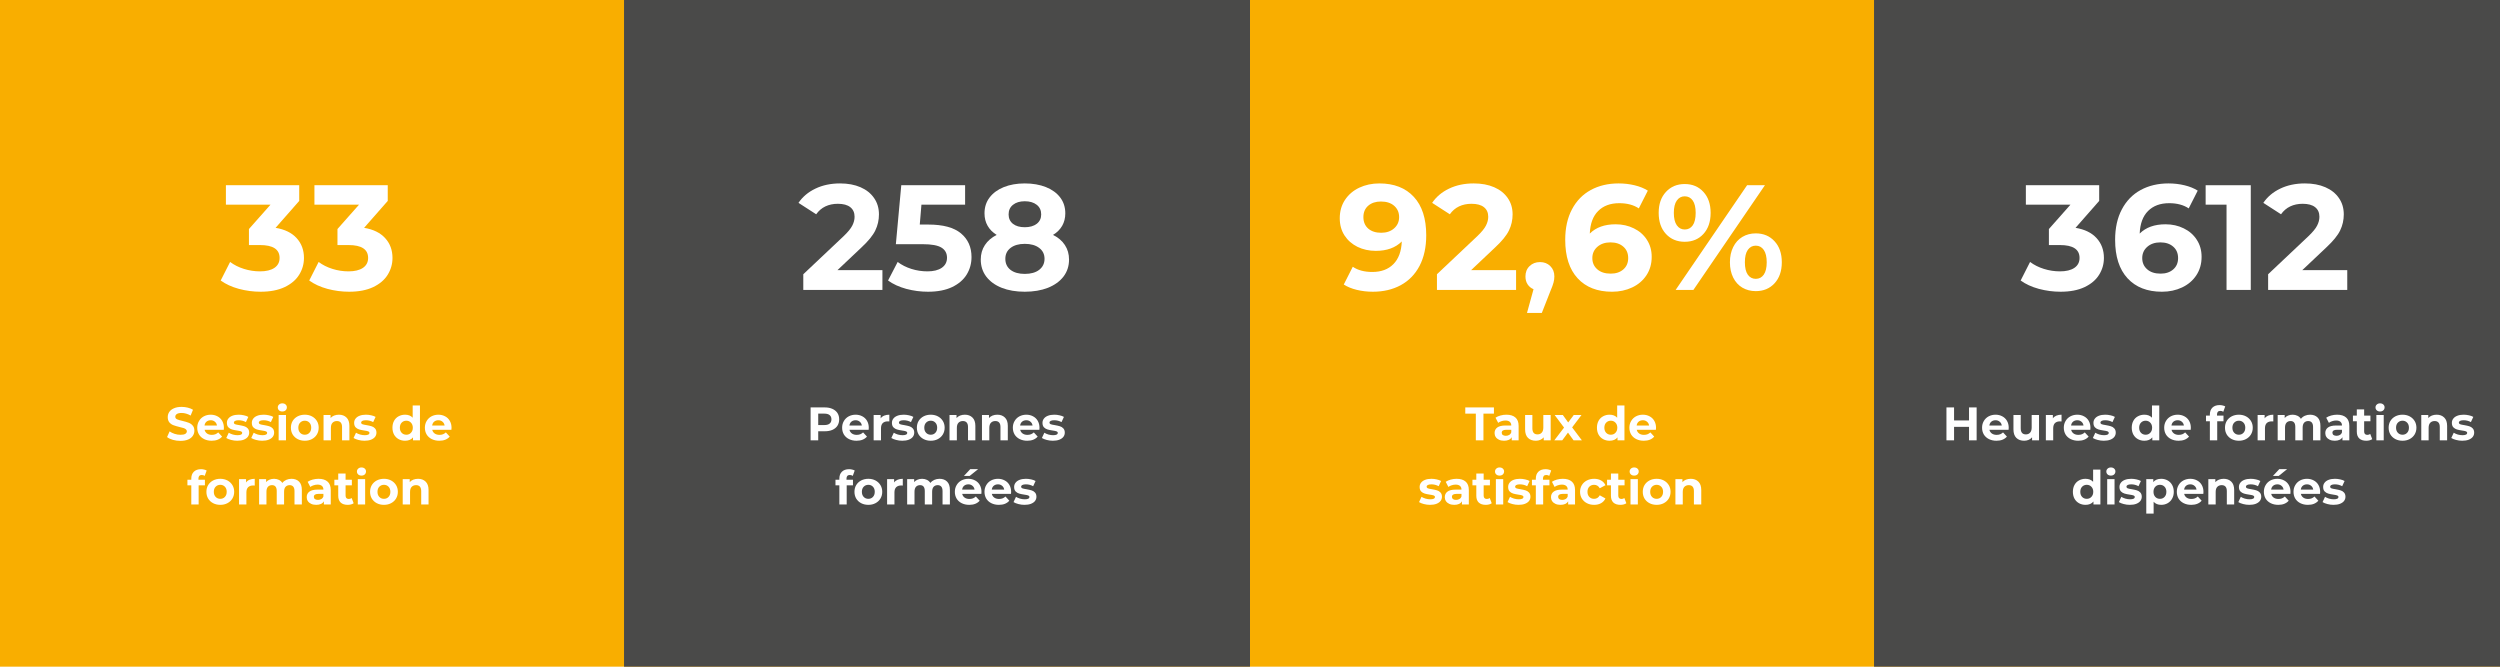 <svg xmlns="http://www.w3.org/2000/svg" xmlns:xlink="http://www.w3.org/1999/xlink" width="780" zoomAndPan="magnify" viewBox="0 0 585 156" height="208" preserveAspectRatio="xMidYMid meet" version="1.0"><defs><g/><clipPath id="b3e15ecdb3"><path d="M 146.023 0 L 292.5 0 L 292.5 156 L 146.023 156 Z M 146.023 0 " clip-rule="nonzero"/></clipPath><clipPath id="32c2ea733d"><path d="M 438.523 0 L 585 0 L 585 156 L 438.523 156 Z M 438.523 0 " clip-rule="nonzero"/></clipPath></defs><rect x="-58.5" width="702" fill="#ffffff" y="-15.6" height="187.2" fill-opacity="1"/><rect x="-58.5" width="702" fill="#f9ae00" y="-15.6" height="187.2" fill-opacity="1"/><g clip-path="url(#b3e15ecdb3)"><path fill="#4a4a49" d="M 146.023 0 L 292.5 0 L 292.5 156.203 L 146.023 156.203 Z M 146.023 0 " fill-opacity="1" fill-rule="nonzero"/></g><g fill="#ffffff" fill-opacity="1"><g transform="translate(51.674, 67.843)"><g><path d="M 12.812 -14.531 C 14.957 -14.176 16.598 -13.375 17.734 -12.125 C 18.879 -10.875 19.453 -9.328 19.453 -7.484 C 19.453 -6.066 19.078 -4.754 18.328 -3.547 C 17.586 -2.348 16.453 -1.383 14.922 -0.656 C 13.398 0.062 11.531 0.422 9.312 0.422 C 7.582 0.422 5.883 0.195 4.219 -0.25 C 2.551 -0.707 1.133 -1.359 -0.031 -2.203 L 2.172 -6.547 C 3.098 -5.848 4.176 -5.305 5.406 -4.922 C 6.633 -4.535 7.891 -4.344 9.172 -4.344 C 10.598 -4.344 11.719 -4.613 12.531 -5.156 C 13.344 -5.707 13.75 -6.484 13.75 -7.484 C 13.75 -9.492 12.223 -10.5 9.172 -10.5 L 6.578 -10.5 L 6.578 -14.25 L 11.625 -19.953 L 1.188 -19.953 L 1.188 -24.5 L 18.344 -24.5 L 18.344 -20.828 Z M 12.812 -14.531 "/></g></g></g><g fill="#ffffff" fill-opacity="1"><g transform="translate(72.389, 67.843)"><g><path d="M 12.812 -14.531 C 14.957 -14.176 16.598 -13.375 17.734 -12.125 C 18.879 -10.875 19.453 -9.328 19.453 -7.484 C 19.453 -6.066 19.078 -4.754 18.328 -3.547 C 17.586 -2.348 16.453 -1.383 14.922 -0.656 C 13.398 0.062 11.531 0.422 9.312 0.422 C 7.582 0.422 5.883 0.195 4.219 -0.25 C 2.551 -0.707 1.133 -1.359 -0.031 -2.203 L 2.172 -6.547 C 3.098 -5.848 4.176 -5.305 5.406 -4.922 C 6.633 -4.535 7.891 -4.344 9.172 -4.344 C 10.598 -4.344 11.719 -4.613 12.531 -5.156 C 13.344 -5.707 13.75 -6.484 13.75 -7.484 C 13.75 -9.492 12.223 -10.5 9.172 -10.5 L 6.578 -10.5 L 6.578 -14.25 L 11.625 -19.953 L 1.188 -19.953 L 1.188 -24.5 L 18.344 -24.5 L 18.344 -20.828 Z M 12.812 -14.531 "/></g></g></g><g fill="#ffffff" fill-opacity="1"><g transform="translate(38.783, 103.039)"><g><path d="M 3.438 0.125 C 2.832 0.125 2.242 0.047 1.672 -0.109 C 1.109 -0.273 0.656 -0.492 0.312 -0.766 L 0.906 -2.094 C 1.238 -1.852 1.629 -1.66 2.078 -1.516 C 2.535 -1.367 2.992 -1.297 3.453 -1.297 C 3.961 -1.297 4.336 -1.367 4.578 -1.516 C 4.816 -1.672 4.938 -1.875 4.938 -2.125 C 4.938 -2.301 4.863 -2.453 4.719 -2.578 C 4.582 -2.703 4.398 -2.801 4.172 -2.875 C 3.953 -2.945 3.648 -3.023 3.266 -3.109 C 2.68 -3.254 2.203 -3.395 1.828 -3.531 C 1.453 -3.664 1.129 -3.883 0.859 -4.188 C 0.598 -4.5 0.469 -4.914 0.469 -5.438 C 0.469 -5.883 0.586 -6.285 0.828 -6.641 C 1.066 -7.004 1.43 -7.289 1.922 -7.5 C 2.41 -7.719 3.004 -7.828 3.703 -7.828 C 4.191 -7.828 4.672 -7.77 5.141 -7.656 C 5.617 -7.539 6.031 -7.375 6.375 -7.156 L 5.828 -5.797 C 5.117 -6.203 4.41 -6.406 3.703 -6.406 C 3.203 -6.406 2.832 -6.32 2.594 -6.156 C 2.352 -6 2.234 -5.785 2.234 -5.516 C 2.234 -5.254 2.367 -5.055 2.641 -4.922 C 2.922 -4.797 3.344 -4.672 3.906 -4.547 C 4.488 -4.41 4.969 -4.27 5.344 -4.125 C 5.719 -3.988 6.035 -3.77 6.297 -3.469 C 6.566 -3.176 6.703 -2.77 6.703 -2.25 C 6.703 -1.812 6.578 -1.41 6.328 -1.047 C 6.086 -0.68 5.723 -0.395 5.234 -0.188 C 4.742 0.02 4.145 0.125 3.438 0.125 Z M 3.438 0.125 "/></g></g></g><g fill="#ffffff" fill-opacity="1"><g transform="translate(45.796, 103.039)"><g><path d="M 6.594 -2.938 C 6.594 -2.914 6.582 -2.758 6.562 -2.469 L 2.078 -2.469 C 2.16 -2.102 2.352 -1.812 2.656 -1.594 C 2.957 -1.383 3.328 -1.281 3.766 -1.281 C 4.078 -1.281 4.352 -1.328 4.594 -1.422 C 4.832 -1.516 5.055 -1.66 5.266 -1.859 L 6.172 -0.875 C 5.609 -0.227 4.797 0.094 3.734 0.094 C 3.066 0.094 2.473 -0.035 1.953 -0.297 C 1.441 -0.555 1.047 -0.914 0.766 -1.375 C 0.492 -1.844 0.359 -2.367 0.359 -2.953 C 0.359 -3.535 0.492 -4.055 0.766 -4.516 C 1.035 -4.984 1.41 -5.348 1.891 -5.609 C 2.379 -5.867 2.922 -6 3.516 -6 C 4.086 -6 4.609 -5.875 5.078 -5.625 C 5.547 -5.383 5.914 -5.031 6.188 -4.562 C 6.457 -4.094 6.594 -3.551 6.594 -2.938 Z M 3.516 -4.703 C 3.129 -4.703 2.801 -4.594 2.531 -4.375 C 2.27 -4.156 2.113 -3.852 2.062 -3.469 L 4.969 -3.469 C 4.914 -3.844 4.754 -4.141 4.484 -4.359 C 4.223 -4.586 3.898 -4.703 3.516 -4.703 Z M 3.516 -4.703 "/></g></g></g><g fill="#ffffff" fill-opacity="1"><g transform="translate(52.732, 103.039)"><g><path d="M 2.781 0.094 C 2.289 0.094 1.812 0.031 1.344 -0.094 C 0.875 -0.219 0.5 -0.367 0.219 -0.547 L 0.797 -1.781 C 1.055 -1.613 1.375 -1.473 1.75 -1.359 C 2.125 -1.254 2.488 -1.203 2.844 -1.203 C 3.57 -1.203 3.938 -1.383 3.938 -1.75 C 3.938 -1.914 3.836 -2.035 3.641 -2.109 C 3.441 -2.18 3.141 -2.242 2.734 -2.297 C 2.242 -2.367 1.844 -2.453 1.531 -2.547 C 1.219 -2.641 0.941 -2.805 0.703 -3.047 C 0.473 -3.297 0.359 -3.645 0.359 -4.094 C 0.359 -4.469 0.469 -4.797 0.688 -5.078 C 0.906 -5.367 1.219 -5.594 1.625 -5.75 C 2.039 -5.914 2.535 -6 3.109 -6 C 3.523 -6 3.938 -5.953 4.344 -5.859 C 4.758 -5.773 5.102 -5.648 5.375 -5.484 L 4.812 -4.266 C 4.289 -4.555 3.723 -4.703 3.109 -4.703 C 2.734 -4.703 2.453 -4.648 2.266 -4.547 C 2.086 -4.453 2 -4.32 2 -4.156 C 2 -3.977 2.098 -3.848 2.297 -3.766 C 2.492 -3.691 2.812 -3.625 3.25 -3.562 C 3.727 -3.477 4.117 -3.391 4.422 -3.297 C 4.734 -3.211 5.004 -3.047 5.234 -2.797 C 5.461 -2.555 5.578 -2.223 5.578 -1.797 C 5.578 -1.43 5.469 -1.102 5.25 -0.812 C 5.031 -0.531 4.707 -0.305 4.281 -0.141 C 3.863 0.016 3.363 0.094 2.781 0.094 Z M 2.781 0.094 "/></g></g></g><g fill="#ffffff" fill-opacity="1"><g transform="translate(58.569, 103.039)"><g><path d="M 2.781 0.094 C 2.289 0.094 1.812 0.031 1.344 -0.094 C 0.875 -0.219 0.5 -0.367 0.219 -0.547 L 0.797 -1.781 C 1.055 -1.613 1.375 -1.473 1.75 -1.359 C 2.125 -1.254 2.488 -1.203 2.844 -1.203 C 3.57 -1.203 3.938 -1.383 3.938 -1.75 C 3.938 -1.914 3.836 -2.035 3.641 -2.109 C 3.441 -2.18 3.141 -2.242 2.734 -2.297 C 2.242 -2.367 1.844 -2.453 1.531 -2.547 C 1.219 -2.641 0.941 -2.805 0.703 -3.047 C 0.473 -3.297 0.359 -3.645 0.359 -4.094 C 0.359 -4.469 0.469 -4.797 0.688 -5.078 C 0.906 -5.367 1.219 -5.594 1.625 -5.75 C 2.039 -5.914 2.535 -6 3.109 -6 C 3.523 -6 3.938 -5.953 4.344 -5.859 C 4.758 -5.773 5.102 -5.648 5.375 -5.484 L 4.812 -4.266 C 4.289 -4.555 3.723 -4.703 3.109 -4.703 C 2.734 -4.703 2.453 -4.648 2.266 -4.547 C 2.086 -4.453 2 -4.32 2 -4.156 C 2 -3.977 2.098 -3.848 2.297 -3.766 C 2.492 -3.691 2.812 -3.625 3.25 -3.562 C 3.727 -3.477 4.117 -3.391 4.422 -3.297 C 4.734 -3.211 5.004 -3.047 5.234 -2.797 C 5.461 -2.555 5.578 -2.223 5.578 -1.797 C 5.578 -1.43 5.469 -1.102 5.25 -0.812 C 5.031 -0.531 4.707 -0.305 4.281 -0.141 C 3.863 0.016 3.363 0.094 2.781 0.094 Z M 2.781 0.094 "/></g></g></g><g fill="#ffffff" fill-opacity="1"><g transform="translate(64.406, 103.039)"><g><path d="M 0.797 -5.922 L 2.516 -5.922 L 2.516 0 L 0.797 0 Z M 1.656 -6.75 C 1.344 -6.75 1.086 -6.836 0.891 -7.016 C 0.691 -7.203 0.594 -7.43 0.594 -7.703 C 0.594 -7.973 0.691 -8.195 0.891 -8.375 C 1.086 -8.562 1.344 -8.656 1.656 -8.656 C 1.969 -8.656 2.223 -8.566 2.422 -8.391 C 2.617 -8.211 2.719 -7.992 2.719 -7.734 C 2.719 -7.441 2.617 -7.203 2.422 -7.016 C 2.223 -6.836 1.969 -6.75 1.656 -6.75 Z M 1.656 -6.75 "/></g></g></g><g fill="#ffffff" fill-opacity="1"><g transform="translate(67.714, 103.039)"><g><path d="M 3.609 0.094 C 2.984 0.094 2.422 -0.035 1.922 -0.297 C 1.43 -0.555 1.047 -0.914 0.766 -1.375 C 0.492 -1.844 0.359 -2.367 0.359 -2.953 C 0.359 -3.547 0.492 -4.07 0.766 -4.531 C 1.047 -4.988 1.43 -5.348 1.922 -5.609 C 2.422 -5.867 2.984 -6 3.609 -6 C 4.234 -6 4.789 -5.867 5.281 -5.609 C 5.77 -5.348 6.156 -4.988 6.438 -4.531 C 6.719 -4.07 6.859 -3.547 6.859 -2.953 C 6.859 -2.367 6.719 -1.844 6.438 -1.375 C 6.156 -0.914 5.77 -0.555 5.281 -0.297 C 4.789 -0.035 4.234 0.094 3.609 0.094 Z M 3.609 -1.312 C 4.047 -1.312 4.406 -1.461 4.688 -1.766 C 4.969 -2.066 5.109 -2.461 5.109 -2.953 C 5.109 -3.453 4.969 -3.848 4.688 -4.141 C 4.406 -4.441 4.047 -4.594 3.609 -4.594 C 3.172 -4.594 2.805 -4.441 2.516 -4.141 C 2.234 -3.848 2.094 -3.453 2.094 -2.953 C 2.094 -2.461 2.234 -2.066 2.516 -1.766 C 2.805 -1.461 3.172 -1.312 3.609 -1.312 Z M 3.609 -1.312 "/></g></g></g><g fill="#ffffff" fill-opacity="1"><g transform="translate(74.914, 103.039)"><g><path d="M 4.391 -6 C 5.117 -6 5.707 -5.781 6.156 -5.344 C 6.613 -4.906 6.844 -4.254 6.844 -3.391 L 6.844 0 L 5.125 0 L 5.125 -3.125 C 5.125 -3.594 5.02 -3.941 4.812 -4.172 C 4.613 -4.398 4.316 -4.516 3.922 -4.516 C 3.492 -4.516 3.148 -4.379 2.891 -4.109 C 2.641 -3.848 2.516 -3.453 2.516 -2.922 L 2.516 0 L 0.797 0 L 0.797 -5.922 L 2.438 -5.922 L 2.438 -5.219 C 2.656 -5.469 2.93 -5.66 3.266 -5.797 C 3.609 -5.93 3.984 -6 4.391 -6 Z M 4.391 -6 "/></g></g></g><g fill="#ffffff" fill-opacity="1"><g transform="translate(82.51, 103.039)"><g><path d="M 2.781 0.094 C 2.289 0.094 1.812 0.031 1.344 -0.094 C 0.875 -0.219 0.5 -0.367 0.219 -0.547 L 0.797 -1.781 C 1.055 -1.613 1.375 -1.473 1.75 -1.359 C 2.125 -1.254 2.488 -1.203 2.844 -1.203 C 3.57 -1.203 3.938 -1.383 3.938 -1.75 C 3.938 -1.914 3.836 -2.035 3.641 -2.109 C 3.441 -2.18 3.141 -2.242 2.734 -2.297 C 2.242 -2.367 1.844 -2.453 1.531 -2.547 C 1.219 -2.641 0.941 -2.805 0.703 -3.047 C 0.473 -3.297 0.359 -3.645 0.359 -4.094 C 0.359 -4.469 0.469 -4.797 0.688 -5.078 C 0.906 -5.367 1.219 -5.594 1.625 -5.75 C 2.039 -5.914 2.535 -6 3.109 -6 C 3.523 -6 3.938 -5.953 4.344 -5.859 C 4.758 -5.773 5.102 -5.648 5.375 -5.484 L 4.812 -4.266 C 4.289 -4.555 3.723 -4.703 3.109 -4.703 C 2.734 -4.703 2.453 -4.648 2.266 -4.547 C 2.086 -4.453 2 -4.32 2 -4.156 C 2 -3.977 2.098 -3.848 2.297 -3.766 C 2.492 -3.691 2.812 -3.625 3.25 -3.562 C 3.727 -3.477 4.117 -3.391 4.422 -3.297 C 4.734 -3.211 5.004 -3.047 5.234 -2.797 C 5.461 -2.555 5.578 -2.223 5.578 -1.797 C 5.578 -1.43 5.469 -1.102 5.25 -0.812 C 5.031 -0.531 4.707 -0.305 4.281 -0.141 C 3.863 0.016 3.363 0.094 2.781 0.094 Z M 2.781 0.094 "/></g></g></g><g fill="#ffffff" fill-opacity="1"><g transform="translate(88.347, 103.039)"><g/></g></g><g fill="#ffffff" fill-opacity="1"><g transform="translate(91.458, 103.039)"><g><path d="M 6.812 -8.156 L 6.812 0 L 5.188 0 L 5.188 -0.688 C 4.758 -0.164 4.141 0.094 3.328 0.094 C 2.773 0.094 2.27 -0.031 1.812 -0.281 C 1.363 -0.531 1.008 -0.883 0.75 -1.344 C 0.5 -1.812 0.375 -2.348 0.375 -2.953 C 0.375 -3.566 0.5 -4.102 0.75 -4.562 C 1.008 -5.031 1.363 -5.383 1.812 -5.625 C 2.27 -5.875 2.773 -6 3.328 -6 C 4.086 -6 4.68 -5.766 5.109 -5.297 L 5.109 -8.156 Z M 3.625 -1.312 C 4.062 -1.312 4.422 -1.461 4.703 -1.766 C 4.992 -2.066 5.141 -2.461 5.141 -2.953 C 5.141 -3.453 4.992 -3.848 4.703 -4.141 C 4.422 -4.441 4.062 -4.594 3.625 -4.594 C 3.188 -4.594 2.82 -4.441 2.531 -4.141 C 2.25 -3.848 2.109 -3.453 2.109 -2.953 C 2.109 -2.461 2.25 -2.066 2.531 -1.766 C 2.82 -1.461 3.188 -1.312 3.625 -1.312 Z M 3.625 -1.312 "/></g></g></g><g fill="#ffffff" fill-opacity="1"><g transform="translate(99.064, 103.039)"><g><path d="M 6.594 -2.938 C 6.594 -2.914 6.582 -2.758 6.562 -2.469 L 2.078 -2.469 C 2.16 -2.102 2.352 -1.812 2.656 -1.594 C 2.957 -1.383 3.328 -1.281 3.766 -1.281 C 4.078 -1.281 4.352 -1.328 4.594 -1.422 C 4.832 -1.516 5.055 -1.66 5.266 -1.859 L 6.172 -0.875 C 5.609 -0.227 4.797 0.094 3.734 0.094 C 3.066 0.094 2.473 -0.035 1.953 -0.297 C 1.441 -0.555 1.047 -0.914 0.766 -1.375 C 0.492 -1.844 0.359 -2.367 0.359 -2.953 C 0.359 -3.535 0.492 -4.055 0.766 -4.516 C 1.035 -4.984 1.41 -5.348 1.891 -5.609 C 2.379 -5.867 2.922 -6 3.516 -6 C 4.086 -6 4.609 -5.875 5.078 -5.625 C 5.547 -5.383 5.914 -5.031 6.188 -4.562 C 6.457 -4.094 6.594 -3.551 6.594 -2.938 Z M 3.516 -4.703 C 3.129 -4.703 2.801 -4.594 2.531 -4.375 C 2.27 -4.156 2.113 -3.852 2.062 -3.469 L 4.969 -3.469 C 4.914 -3.844 4.754 -4.141 4.484 -4.359 C 4.223 -4.586 3.898 -4.703 3.516 -4.703 Z M 3.516 -4.703 "/></g></g></g><g fill="#ffffff" fill-opacity="1"><g transform="translate(43.763, 118.039)"><g><path d="M 2.672 -5.781 L 4.188 -5.781 L 4.188 -4.469 L 2.719 -4.469 L 2.719 0 L 1 0 L 1 -4.469 L 0.094 -4.469 L 0.094 -5.781 L 1 -5.781 L 1 -6.047 C 1 -6.723 1.195 -7.258 1.594 -7.656 C 2 -8.051 2.562 -8.25 3.281 -8.25 C 3.539 -8.25 3.785 -8.219 4.016 -8.156 C 4.242 -8.102 4.438 -8.031 4.594 -7.938 L 4.141 -6.688 C 3.941 -6.82 3.711 -6.891 3.453 -6.891 C 2.93 -6.891 2.672 -6.602 2.672 -6.031 Z M 2.672 -5.781 "/></g></g></g><g fill="#ffffff" fill-opacity="1"><g transform="translate(47.94, 118.039)"><g><path d="M 3.609 0.094 C 2.984 0.094 2.422 -0.035 1.922 -0.297 C 1.43 -0.555 1.047 -0.914 0.766 -1.375 C 0.492 -1.844 0.359 -2.367 0.359 -2.953 C 0.359 -3.547 0.492 -4.07 0.766 -4.531 C 1.047 -4.988 1.43 -5.348 1.922 -5.609 C 2.422 -5.867 2.984 -6 3.609 -6 C 4.234 -6 4.789 -5.867 5.281 -5.609 C 5.77 -5.348 6.156 -4.988 6.438 -4.531 C 6.719 -4.07 6.859 -3.547 6.859 -2.953 C 6.859 -2.367 6.719 -1.844 6.438 -1.375 C 6.156 -0.914 5.77 -0.555 5.281 -0.297 C 4.789 -0.035 4.234 0.094 3.609 0.094 Z M 3.609 -1.312 C 4.047 -1.312 4.406 -1.461 4.688 -1.766 C 4.969 -2.066 5.109 -2.461 5.109 -2.953 C 5.109 -3.453 4.969 -3.848 4.688 -4.141 C 4.406 -4.441 4.047 -4.594 3.609 -4.594 C 3.172 -4.594 2.805 -4.441 2.516 -4.141 C 2.234 -3.848 2.094 -3.453 2.094 -2.953 C 2.094 -2.461 2.234 -2.066 2.516 -1.766 C 2.805 -1.461 3.172 -1.312 3.609 -1.312 Z M 3.609 -1.312 "/></g></g></g><g fill="#ffffff" fill-opacity="1"><g transform="translate(55.14, 118.039)"><g><path d="M 2.438 -5.141 C 2.633 -5.422 2.906 -5.633 3.25 -5.781 C 3.602 -5.926 4.008 -6 4.469 -6 L 4.469 -4.422 C 4.281 -4.43 4.148 -4.438 4.078 -4.438 C 3.586 -4.438 3.203 -4.301 2.922 -4.031 C 2.648 -3.758 2.516 -3.348 2.516 -2.797 L 2.516 0 L 0.797 0 L 0.797 -5.922 L 2.438 -5.922 Z M 2.438 -5.141 "/></g></g></g><g fill="#ffffff" fill-opacity="1"><g transform="translate(59.834, 118.039)"><g><path d="M 8.375 -6 C 9.113 -6 9.703 -5.781 10.141 -5.344 C 10.578 -4.914 10.797 -4.266 10.797 -3.391 L 10.797 0 L 9.078 0 L 9.078 -3.125 C 9.078 -3.594 8.977 -3.941 8.781 -4.172 C 8.582 -4.398 8.305 -4.516 7.953 -4.516 C 7.547 -4.516 7.223 -4.383 6.984 -4.125 C 6.754 -3.863 6.641 -3.477 6.641 -2.969 L 6.641 0 L 4.922 0 L 4.922 -3.125 C 4.922 -4.051 4.551 -4.516 3.812 -4.516 C 3.414 -4.516 3.098 -4.383 2.859 -4.125 C 2.629 -3.863 2.516 -3.477 2.516 -2.969 L 2.516 0 L 0.797 0 L 0.797 -5.922 L 2.438 -5.922 L 2.438 -5.234 C 2.656 -5.484 2.922 -5.672 3.234 -5.797 C 3.555 -5.93 3.91 -6 4.297 -6 C 4.711 -6 5.086 -5.914 5.422 -5.75 C 5.754 -5.594 6.023 -5.352 6.234 -5.031 C 6.473 -5.344 6.781 -5.582 7.156 -5.75 C 7.531 -5.914 7.938 -6 8.375 -6 Z M 8.375 -6 "/></g></g></g><g fill="#ffffff" fill-opacity="1"><g transform="translate(71.365, 118.039)"><g><path d="M 3.172 -6 C 4.086 -6 4.789 -5.781 5.281 -5.344 C 5.781 -4.914 6.031 -4.258 6.031 -3.375 L 6.031 0 L 4.422 0 L 4.422 -0.734 C 4.098 -0.18 3.5 0.094 2.625 0.094 C 2.164 0.094 1.77 0.016 1.438 -0.141 C 1.102 -0.297 0.848 -0.508 0.672 -0.781 C 0.492 -1.051 0.406 -1.359 0.406 -1.703 C 0.406 -2.254 0.613 -2.688 1.031 -3 C 1.445 -3.312 2.086 -3.469 2.953 -3.469 L 4.312 -3.469 C 4.312 -3.844 4.195 -4.129 3.969 -4.328 C 3.738 -4.535 3.398 -4.641 2.953 -4.641 C 2.629 -4.641 2.316 -4.586 2.016 -4.484 C 1.711 -4.391 1.457 -4.258 1.25 -4.094 L 0.625 -5.297 C 0.945 -5.516 1.332 -5.688 1.781 -5.812 C 2.238 -5.938 2.703 -6 3.172 -6 Z M 3.047 -1.062 C 3.336 -1.062 3.598 -1.129 3.828 -1.266 C 4.055 -1.398 4.219 -1.602 4.312 -1.875 L 4.312 -2.469 L 3.141 -2.469 C 2.43 -2.469 2.078 -2.238 2.078 -1.781 C 2.078 -1.562 2.16 -1.383 2.328 -1.25 C 2.504 -1.125 2.742 -1.062 3.047 -1.062 Z M 3.047 -1.062 "/></g></g></g><g fill="#ffffff" fill-opacity="1"><g transform="translate(78.147, 118.039)"><g><path d="M 4.609 -0.281 C 4.441 -0.156 4.234 -0.062 3.984 0 C 3.742 0.062 3.488 0.094 3.219 0.094 C 2.508 0.094 1.961 -0.082 1.578 -0.438 C 1.191 -0.801 1 -1.332 1 -2.031 L 1 -4.469 L 0.094 -4.469 L 0.094 -5.781 L 1 -5.781 L 1 -7.234 L 2.719 -7.234 L 2.719 -5.781 L 4.188 -5.781 L 4.188 -4.469 L 2.719 -4.469 L 2.719 -2.062 C 2.719 -1.812 2.781 -1.617 2.906 -1.484 C 3.039 -1.348 3.223 -1.281 3.453 -1.281 C 3.723 -1.281 3.953 -1.352 4.141 -1.5 Z M 4.609 -0.281 "/></g></g></g><g fill="#ffffff" fill-opacity="1"><g transform="translate(82.928, 118.039)"><g><path d="M 0.797 -5.922 L 2.516 -5.922 L 2.516 0 L 0.797 0 Z M 1.656 -6.75 C 1.344 -6.75 1.086 -6.836 0.891 -7.016 C 0.691 -7.203 0.594 -7.43 0.594 -7.703 C 0.594 -7.973 0.691 -8.195 0.891 -8.375 C 1.086 -8.562 1.344 -8.656 1.656 -8.656 C 1.969 -8.656 2.223 -8.566 2.422 -8.391 C 2.617 -8.211 2.719 -7.992 2.719 -7.734 C 2.719 -7.441 2.617 -7.203 2.422 -7.016 C 2.223 -6.836 1.969 -6.75 1.656 -6.75 Z M 1.656 -6.75 "/></g></g></g><g fill="#ffffff" fill-opacity="1"><g transform="translate(86.237, 118.039)"><g><path d="M 3.609 0.094 C 2.984 0.094 2.422 -0.035 1.922 -0.297 C 1.43 -0.555 1.047 -0.914 0.766 -1.375 C 0.492 -1.844 0.359 -2.367 0.359 -2.953 C 0.359 -3.547 0.492 -4.07 0.766 -4.531 C 1.047 -4.988 1.43 -5.348 1.922 -5.609 C 2.422 -5.867 2.984 -6 3.609 -6 C 4.234 -6 4.789 -5.867 5.281 -5.609 C 5.77 -5.348 6.156 -4.988 6.438 -4.531 C 6.719 -4.07 6.859 -3.547 6.859 -2.953 C 6.859 -2.367 6.719 -1.844 6.438 -1.375 C 6.156 -0.914 5.77 -0.555 5.281 -0.297 C 4.789 -0.035 4.234 0.094 3.609 0.094 Z M 3.609 -1.312 C 4.047 -1.312 4.406 -1.461 4.688 -1.766 C 4.969 -2.066 5.109 -2.461 5.109 -2.953 C 5.109 -3.453 4.969 -3.848 4.688 -4.141 C 4.406 -4.441 4.047 -4.594 3.609 -4.594 C 3.172 -4.594 2.805 -4.441 2.516 -4.141 C 2.234 -3.848 2.094 -3.453 2.094 -2.953 C 2.094 -2.461 2.234 -2.066 2.516 -1.766 C 2.805 -1.461 3.172 -1.312 3.609 -1.312 Z M 3.609 -1.312 "/></g></g></g><g fill="#ffffff" fill-opacity="1"><g transform="translate(93.437, 118.039)"><g><path d="M 4.391 -6 C 5.117 -6 5.707 -5.781 6.156 -5.344 C 6.613 -4.906 6.844 -4.254 6.844 -3.391 L 6.844 0 L 5.125 0 L 5.125 -3.125 C 5.125 -3.594 5.02 -3.941 4.812 -4.172 C 4.613 -4.398 4.316 -4.516 3.922 -4.516 C 3.492 -4.516 3.148 -4.379 2.891 -4.109 C 2.641 -3.848 2.516 -3.453 2.516 -2.922 L 2.516 0 L 0.797 0 L 0.797 -5.922 L 2.438 -5.922 L 2.438 -5.219 C 2.656 -5.469 2.93 -5.66 3.266 -5.797 C 3.609 -5.93 3.984 -6 4.391 -6 Z M 4.391 -6 "/></g></g></g><g fill="#ffffff" fill-opacity="1"><g transform="translate(186.815, 67.843)"><g><path d="M 19.672 -4.625 L 19.672 0 L 1.156 0 L 1.156 -3.672 L 10.609 -12.594 C 11.609 -13.551 12.281 -14.375 12.625 -15.062 C 12.977 -15.75 13.156 -16.43 13.156 -17.109 C 13.156 -18.086 12.82 -18.836 12.156 -19.359 C 11.5 -19.891 10.523 -20.156 9.234 -20.156 C 8.16 -20.156 7.191 -19.953 6.328 -19.547 C 5.473 -19.141 4.754 -18.523 4.172 -17.703 L 0.031 -20.375 C 0.988 -21.789 2.305 -22.898 3.984 -23.703 C 5.672 -24.516 7.598 -24.922 9.766 -24.922 C 11.586 -24.922 13.18 -24.625 14.547 -24.031 C 15.91 -23.438 16.969 -22.594 17.719 -21.5 C 18.477 -20.414 18.859 -19.141 18.859 -17.672 C 18.859 -16.348 18.578 -15.102 18.016 -13.938 C 17.461 -12.77 16.379 -11.438 14.766 -9.938 L 9.141 -4.625 Z M 19.672 -4.625 "/></g></g></g><g fill="#ffffff" fill-opacity="1"><g transform="translate(207.46, 67.843)"><g><path d="M 9.766 -15.297 C 13.211 -15.297 15.758 -14.609 17.406 -13.234 C 19.051 -11.859 19.875 -10.016 19.875 -7.703 C 19.875 -6.203 19.5 -4.836 18.75 -3.609 C 18.008 -2.391 16.875 -1.41 15.344 -0.672 C 13.82 0.055 11.938 0.422 9.688 0.422 C 7.969 0.422 6.27 0.195 4.594 -0.25 C 2.926 -0.707 1.508 -1.359 0.344 -2.203 L 2.594 -6.547 C 3.52 -5.848 4.586 -5.305 5.797 -4.922 C 7.016 -4.535 8.27 -4.344 9.562 -4.344 C 10.977 -4.344 12.094 -4.617 12.906 -5.172 C 13.727 -5.734 14.141 -6.52 14.141 -7.531 C 14.141 -8.57 13.711 -9.359 12.859 -9.891 C 12.004 -10.43 10.531 -10.703 8.438 -10.703 L 2.172 -10.703 L 3.438 -24.5 L 18.375 -24.5 L 18.375 -19.953 L 8.156 -19.953 L 7.766 -15.297 Z M 9.766 -15.297 "/></g></g></g><g fill="#ffffff" fill-opacity="1"><g transform="translate(228.28, 67.843)"><g><path d="M 18.125 -12.875 C 19.344 -12.27 20.27 -11.477 20.906 -10.5 C 21.551 -9.52 21.875 -8.391 21.875 -7.109 C 21.875 -5.586 21.441 -4.258 20.578 -3.125 C 19.711 -2 18.5 -1.125 16.938 -0.5 C 15.375 0.113 13.566 0.422 11.516 0.422 C 9.461 0.422 7.66 0.113 6.109 -0.5 C 4.555 -1.125 3.352 -2 2.5 -3.125 C 1.645 -4.258 1.219 -5.586 1.219 -7.109 C 1.219 -8.391 1.539 -9.52 2.188 -10.5 C 2.832 -11.477 3.75 -12.27 4.938 -12.875 C 4.02 -13.438 3.316 -14.145 2.828 -15 C 2.336 -15.852 2.094 -16.828 2.094 -17.922 C 2.094 -19.348 2.488 -20.582 3.281 -21.625 C 4.082 -22.676 5.191 -23.488 6.609 -24.062 C 8.035 -24.633 9.672 -24.922 11.516 -24.922 C 13.379 -24.922 15.031 -24.633 16.469 -24.062 C 17.906 -23.488 19.02 -22.676 19.812 -21.625 C 20.602 -20.582 21 -19.348 21 -17.922 C 21 -16.828 20.754 -15.852 20.266 -15 C 19.773 -14.145 19.062 -13.438 18.125 -12.875 Z M 11.516 -20.75 C 10.367 -20.75 9.453 -20.473 8.766 -19.922 C 8.078 -19.379 7.734 -18.629 7.734 -17.672 C 7.734 -16.742 8.07 -16.008 8.75 -15.469 C 9.426 -14.938 10.348 -14.672 11.516 -14.672 C 12.68 -14.672 13.613 -14.938 14.312 -15.469 C 15.008 -16.008 15.359 -16.742 15.359 -17.672 C 15.359 -18.629 15.008 -19.379 14.312 -19.922 C 13.613 -20.473 12.68 -20.75 11.516 -20.75 Z M 11.516 -3.75 C 12.941 -3.75 14.066 -4.066 14.891 -4.703 C 15.723 -5.348 16.141 -6.207 16.141 -7.281 C 16.141 -8.352 15.723 -9.203 14.891 -9.828 C 14.066 -10.461 12.941 -10.781 11.516 -10.781 C 10.117 -10.781 9.008 -10.461 8.188 -9.828 C 7.375 -9.203 6.969 -8.352 6.969 -7.281 C 6.969 -6.188 7.375 -5.32 8.188 -4.688 C 9.008 -4.062 10.117 -3.75 11.516 -3.75 Z M 11.516 -3.75 "/></g></g></g><g fill="#ffffff" fill-opacity="1"><g transform="translate(188.775, 103.039)"><g><path d="M 4.25 -7.703 C 4.926 -7.703 5.516 -7.586 6.016 -7.359 C 6.523 -7.129 6.914 -6.805 7.188 -6.391 C 7.457 -5.973 7.594 -5.477 7.594 -4.906 C 7.594 -4.344 7.457 -3.848 7.188 -3.422 C 6.914 -3.004 6.523 -2.68 6.016 -2.453 C 5.516 -2.234 4.926 -2.125 4.25 -2.125 L 2.688 -2.125 L 2.688 0 L 0.906 0 L 0.906 -7.703 Z M 4.141 -3.578 C 4.68 -3.578 5.086 -3.691 5.359 -3.922 C 5.641 -4.148 5.781 -4.477 5.781 -4.906 C 5.781 -5.344 5.641 -5.676 5.359 -5.906 C 5.086 -6.133 4.68 -6.25 4.141 -6.25 L 2.688 -6.25 L 2.688 -3.578 Z M 4.141 -3.578 "/></g></g></g><g fill="#ffffff" fill-opacity="1"><g transform="translate(196.7, 103.039)"><g><path d="M 6.594 -2.938 C 6.594 -2.914 6.582 -2.758 6.562 -2.469 L 2.078 -2.469 C 2.16 -2.102 2.352 -1.812 2.656 -1.594 C 2.957 -1.383 3.328 -1.281 3.766 -1.281 C 4.078 -1.281 4.352 -1.328 4.594 -1.422 C 4.832 -1.516 5.055 -1.66 5.266 -1.859 L 6.172 -0.875 C 5.609 -0.227 4.797 0.094 3.734 0.094 C 3.066 0.094 2.473 -0.035 1.953 -0.297 C 1.441 -0.555 1.047 -0.914 0.766 -1.375 C 0.492 -1.844 0.359 -2.367 0.359 -2.953 C 0.359 -3.535 0.492 -4.055 0.766 -4.516 C 1.035 -4.984 1.41 -5.348 1.891 -5.609 C 2.379 -5.867 2.922 -6 3.516 -6 C 4.086 -6 4.609 -5.875 5.078 -5.625 C 5.547 -5.383 5.914 -5.031 6.188 -4.562 C 6.457 -4.094 6.594 -3.551 6.594 -2.938 Z M 3.516 -4.703 C 3.129 -4.703 2.801 -4.594 2.531 -4.375 C 2.27 -4.156 2.113 -3.852 2.062 -3.469 L 4.969 -3.469 C 4.914 -3.844 4.754 -4.141 4.484 -4.359 C 4.223 -4.586 3.898 -4.703 3.516 -4.703 Z M 3.516 -4.703 "/></g></g></g><g fill="#ffffff" fill-opacity="1"><g transform="translate(203.636, 103.039)"><g><path d="M 2.438 -5.141 C 2.633 -5.422 2.906 -5.633 3.25 -5.781 C 3.602 -5.926 4.008 -6 4.469 -6 L 4.469 -4.422 C 4.281 -4.43 4.148 -4.438 4.078 -4.438 C 3.586 -4.438 3.203 -4.301 2.922 -4.031 C 2.648 -3.758 2.516 -3.348 2.516 -2.797 L 2.516 0 L 0.797 0 L 0.797 -5.922 L 2.438 -5.922 Z M 2.438 -5.141 "/></g></g></g><g fill="#ffffff" fill-opacity="1"><g transform="translate(208.352, 103.039)"><g><path d="M 2.781 0.094 C 2.289 0.094 1.812 0.031 1.344 -0.094 C 0.875 -0.219 0.5 -0.367 0.219 -0.547 L 0.797 -1.781 C 1.055 -1.613 1.375 -1.473 1.75 -1.359 C 2.125 -1.254 2.488 -1.203 2.844 -1.203 C 3.57 -1.203 3.938 -1.383 3.938 -1.75 C 3.938 -1.914 3.836 -2.035 3.641 -2.109 C 3.441 -2.18 3.141 -2.242 2.734 -2.297 C 2.242 -2.367 1.844 -2.453 1.531 -2.547 C 1.219 -2.641 0.941 -2.805 0.703 -3.047 C 0.473 -3.297 0.359 -3.645 0.359 -4.094 C 0.359 -4.469 0.469 -4.797 0.688 -5.078 C 0.906 -5.367 1.219 -5.594 1.625 -5.75 C 2.039 -5.914 2.535 -6 3.109 -6 C 3.523 -6 3.938 -5.953 4.344 -5.859 C 4.758 -5.773 5.102 -5.648 5.375 -5.484 L 4.812 -4.266 C 4.289 -4.555 3.723 -4.703 3.109 -4.703 C 2.734 -4.703 2.453 -4.648 2.266 -4.547 C 2.086 -4.453 2 -4.32 2 -4.156 C 2 -3.977 2.098 -3.848 2.297 -3.766 C 2.492 -3.691 2.812 -3.625 3.25 -3.562 C 3.727 -3.477 4.117 -3.391 4.422 -3.297 C 4.734 -3.211 5.004 -3.047 5.234 -2.797 C 5.461 -2.555 5.578 -2.223 5.578 -1.797 C 5.578 -1.43 5.469 -1.102 5.25 -0.812 C 5.031 -0.531 4.707 -0.305 4.281 -0.141 C 3.863 0.016 3.363 0.094 2.781 0.094 Z M 2.781 0.094 "/></g></g></g><g fill="#ffffff" fill-opacity="1"><g transform="translate(214.189, 103.039)"><g><path d="M 3.609 0.094 C 2.984 0.094 2.422 -0.035 1.922 -0.297 C 1.43 -0.555 1.047 -0.914 0.766 -1.375 C 0.492 -1.844 0.359 -2.367 0.359 -2.953 C 0.359 -3.547 0.492 -4.07 0.766 -4.531 C 1.047 -4.988 1.43 -5.348 1.922 -5.609 C 2.422 -5.867 2.984 -6 3.609 -6 C 4.234 -6 4.789 -5.867 5.281 -5.609 C 5.77 -5.348 6.156 -4.988 6.438 -4.531 C 6.719 -4.07 6.859 -3.547 6.859 -2.953 C 6.859 -2.367 6.719 -1.844 6.438 -1.375 C 6.156 -0.914 5.77 -0.555 5.281 -0.297 C 4.789 -0.035 4.234 0.094 3.609 0.094 Z M 3.609 -1.312 C 4.047 -1.312 4.406 -1.461 4.688 -1.766 C 4.969 -2.066 5.109 -2.461 5.109 -2.953 C 5.109 -3.453 4.969 -3.848 4.688 -4.141 C 4.406 -4.441 4.047 -4.594 3.609 -4.594 C 3.172 -4.594 2.805 -4.441 2.516 -4.141 C 2.234 -3.848 2.094 -3.453 2.094 -2.953 C 2.094 -2.461 2.234 -2.066 2.516 -1.766 C 2.805 -1.461 3.172 -1.312 3.609 -1.312 Z M 3.609 -1.312 "/></g></g></g><g fill="#ffffff" fill-opacity="1"><g transform="translate(221.389, 103.039)"><g><path d="M 4.391 -6 C 5.117 -6 5.707 -5.781 6.156 -5.344 C 6.613 -4.906 6.844 -4.254 6.844 -3.391 L 6.844 0 L 5.125 0 L 5.125 -3.125 C 5.125 -3.594 5.02 -3.941 4.812 -4.172 C 4.613 -4.398 4.316 -4.516 3.922 -4.516 C 3.492 -4.516 3.148 -4.379 2.891 -4.109 C 2.641 -3.848 2.516 -3.453 2.516 -2.922 L 2.516 0 L 0.797 0 L 0.797 -5.922 L 2.438 -5.922 L 2.438 -5.219 C 2.656 -5.469 2.93 -5.66 3.266 -5.797 C 3.609 -5.93 3.984 -6 4.391 -6 Z M 4.391 -6 "/></g></g></g><g fill="#ffffff" fill-opacity="1"><g transform="translate(228.984, 103.039)"><g><path d="M 4.391 -6 C 5.117 -6 5.707 -5.781 6.156 -5.344 C 6.613 -4.906 6.844 -4.254 6.844 -3.391 L 6.844 0 L 5.125 0 L 5.125 -3.125 C 5.125 -3.594 5.02 -3.941 4.812 -4.172 C 4.613 -4.398 4.316 -4.516 3.922 -4.516 C 3.492 -4.516 3.148 -4.379 2.891 -4.109 C 2.641 -3.848 2.516 -3.453 2.516 -2.922 L 2.516 0 L 0.797 0 L 0.797 -5.922 L 2.438 -5.922 L 2.438 -5.219 C 2.656 -5.469 2.93 -5.66 3.266 -5.797 C 3.609 -5.93 3.984 -6 4.391 -6 Z M 4.391 -6 "/></g></g></g><g fill="#ffffff" fill-opacity="1"><g transform="translate(236.646, 103.039)"><g><path d="M 6.594 -2.938 C 6.594 -2.914 6.582 -2.758 6.562 -2.469 L 2.078 -2.469 C 2.16 -2.102 2.352 -1.812 2.656 -1.594 C 2.957 -1.383 3.328 -1.281 3.766 -1.281 C 4.078 -1.281 4.352 -1.328 4.594 -1.422 C 4.832 -1.516 5.055 -1.66 5.266 -1.859 L 6.172 -0.875 C 5.609 -0.227 4.797 0.094 3.734 0.094 C 3.066 0.094 2.473 -0.035 1.953 -0.297 C 1.441 -0.555 1.047 -0.914 0.766 -1.375 C 0.492 -1.844 0.359 -2.367 0.359 -2.953 C 0.359 -3.535 0.492 -4.055 0.766 -4.516 C 1.035 -4.984 1.41 -5.348 1.891 -5.609 C 2.379 -5.867 2.922 -6 3.516 -6 C 4.086 -6 4.609 -5.875 5.078 -5.625 C 5.547 -5.383 5.914 -5.031 6.188 -4.562 C 6.457 -4.094 6.594 -3.551 6.594 -2.938 Z M 3.516 -4.703 C 3.129 -4.703 2.801 -4.594 2.531 -4.375 C 2.27 -4.156 2.113 -3.852 2.062 -3.469 L 4.969 -3.469 C 4.914 -3.844 4.754 -4.141 4.484 -4.359 C 4.223 -4.586 3.898 -4.703 3.516 -4.703 Z M 3.516 -4.703 "/></g></g></g><g fill="#ffffff" fill-opacity="1"><g transform="translate(243.582, 103.039)"><g><path d="M 2.781 0.094 C 2.289 0.094 1.812 0.031 1.344 -0.094 C 0.875 -0.219 0.5 -0.367 0.219 -0.547 L 0.797 -1.781 C 1.055 -1.613 1.375 -1.473 1.75 -1.359 C 2.125 -1.254 2.488 -1.203 2.844 -1.203 C 3.57 -1.203 3.938 -1.383 3.938 -1.75 C 3.938 -1.914 3.836 -2.035 3.641 -2.109 C 3.441 -2.18 3.141 -2.242 2.734 -2.297 C 2.242 -2.367 1.844 -2.453 1.531 -2.547 C 1.219 -2.641 0.941 -2.805 0.703 -3.047 C 0.473 -3.297 0.359 -3.645 0.359 -4.094 C 0.359 -4.469 0.469 -4.797 0.688 -5.078 C 0.906 -5.367 1.219 -5.594 1.625 -5.75 C 2.039 -5.914 2.535 -6 3.109 -6 C 3.523 -6 3.938 -5.953 4.344 -5.859 C 4.758 -5.773 5.102 -5.648 5.375 -5.484 L 4.812 -4.266 C 4.289 -4.555 3.723 -4.703 3.109 -4.703 C 2.734 -4.703 2.453 -4.648 2.266 -4.547 C 2.086 -4.453 2 -4.32 2 -4.156 C 2 -3.977 2.098 -3.848 2.297 -3.766 C 2.492 -3.691 2.812 -3.625 3.25 -3.562 C 3.727 -3.477 4.117 -3.391 4.422 -3.297 C 4.734 -3.211 5.004 -3.047 5.234 -2.797 C 5.461 -2.555 5.578 -2.223 5.578 -1.797 C 5.578 -1.43 5.469 -1.102 5.25 -0.812 C 5.031 -0.531 4.707 -0.305 4.281 -0.141 C 3.863 0.016 3.363 0.094 2.781 0.094 Z M 2.781 0.094 "/></g></g></g><g fill="#ffffff" fill-opacity="1"><g transform="translate(195.408, 118.039)"><g><path d="M 2.672 -5.781 L 4.188 -5.781 L 4.188 -4.469 L 2.719 -4.469 L 2.719 0 L 1 0 L 1 -4.469 L 0.094 -4.469 L 0.094 -5.781 L 1 -5.781 L 1 -6.047 C 1 -6.723 1.195 -7.258 1.594 -7.656 C 2 -8.051 2.562 -8.25 3.281 -8.25 C 3.539 -8.25 3.785 -8.219 4.016 -8.156 C 4.242 -8.102 4.438 -8.031 4.594 -7.938 L 4.141 -6.688 C 3.941 -6.82 3.711 -6.891 3.453 -6.891 C 2.93 -6.891 2.672 -6.602 2.672 -6.031 Z M 2.672 -5.781 "/></g></g></g><g fill="#ffffff" fill-opacity="1"><g transform="translate(199.585, 118.039)"><g><path d="M 3.609 0.094 C 2.984 0.094 2.422 -0.035 1.922 -0.297 C 1.43 -0.555 1.047 -0.914 0.766 -1.375 C 0.492 -1.844 0.359 -2.367 0.359 -2.953 C 0.359 -3.547 0.492 -4.07 0.766 -4.531 C 1.047 -4.988 1.43 -5.348 1.922 -5.609 C 2.422 -5.867 2.984 -6 3.609 -6 C 4.234 -6 4.789 -5.867 5.281 -5.609 C 5.77 -5.348 6.156 -4.988 6.438 -4.531 C 6.719 -4.07 6.859 -3.547 6.859 -2.953 C 6.859 -2.367 6.719 -1.844 6.438 -1.375 C 6.156 -0.914 5.77 -0.555 5.281 -0.297 C 4.789 -0.035 4.234 0.094 3.609 0.094 Z M 3.609 -1.312 C 4.047 -1.312 4.406 -1.461 4.688 -1.766 C 4.969 -2.066 5.109 -2.461 5.109 -2.953 C 5.109 -3.453 4.969 -3.848 4.688 -4.141 C 4.406 -4.441 4.047 -4.594 3.609 -4.594 C 3.172 -4.594 2.805 -4.441 2.516 -4.141 C 2.234 -3.848 2.094 -3.453 2.094 -2.953 C 2.094 -2.461 2.234 -2.066 2.516 -1.766 C 2.805 -1.461 3.172 -1.312 3.609 -1.312 Z M 3.609 -1.312 "/></g></g></g><g fill="#ffffff" fill-opacity="1"><g transform="translate(206.785, 118.039)"><g><path d="M 2.438 -5.141 C 2.633 -5.422 2.906 -5.633 3.25 -5.781 C 3.602 -5.926 4.008 -6 4.469 -6 L 4.469 -4.422 C 4.281 -4.43 4.148 -4.438 4.078 -4.438 C 3.586 -4.438 3.203 -4.301 2.922 -4.031 C 2.648 -3.758 2.516 -3.348 2.516 -2.797 L 2.516 0 L 0.797 0 L 0.797 -5.922 L 2.438 -5.922 Z M 2.438 -5.141 "/></g></g></g><g fill="#ffffff" fill-opacity="1"><g transform="translate(211.478, 118.039)"><g><path d="M 8.375 -6 C 9.113 -6 9.703 -5.781 10.141 -5.344 C 10.578 -4.914 10.797 -4.266 10.797 -3.391 L 10.797 0 L 9.078 0 L 9.078 -3.125 C 9.078 -3.594 8.977 -3.941 8.781 -4.172 C 8.582 -4.398 8.305 -4.516 7.953 -4.516 C 7.547 -4.516 7.223 -4.383 6.984 -4.125 C 6.754 -3.863 6.641 -3.477 6.641 -2.969 L 6.641 0 L 4.922 0 L 4.922 -3.125 C 4.922 -4.051 4.551 -4.516 3.812 -4.516 C 3.414 -4.516 3.098 -4.383 2.859 -4.125 C 2.629 -3.863 2.516 -3.477 2.516 -2.969 L 2.516 0 L 0.797 0 L 0.797 -5.922 L 2.438 -5.922 L 2.438 -5.234 C 2.656 -5.484 2.922 -5.672 3.234 -5.797 C 3.555 -5.93 3.91 -6 4.297 -6 C 4.711 -6 5.086 -5.914 5.422 -5.75 C 5.754 -5.594 6.023 -5.352 6.234 -5.031 C 6.473 -5.344 6.781 -5.582 7.156 -5.75 C 7.531 -5.914 7.938 -6 8.375 -6 Z M 8.375 -6 "/></g></g></g><g fill="#ffffff" fill-opacity="1"><g transform="translate(223.075, 118.039)"><g><path d="M 6.594 -2.938 C 6.594 -2.914 6.582 -2.758 6.562 -2.469 L 2.078 -2.469 C 2.16 -2.102 2.352 -1.812 2.656 -1.594 C 2.957 -1.383 3.328 -1.281 3.766 -1.281 C 4.078 -1.281 4.352 -1.328 4.594 -1.422 C 4.832 -1.516 5.055 -1.66 5.266 -1.859 L 6.172 -0.875 C 5.609 -0.227 4.797 0.094 3.734 0.094 C 3.066 0.094 2.473 -0.035 1.953 -0.297 C 1.441 -0.555 1.047 -0.914 0.766 -1.375 C 0.492 -1.844 0.359 -2.367 0.359 -2.953 C 0.359 -3.535 0.492 -4.055 0.766 -4.516 C 1.035 -4.984 1.41 -5.348 1.891 -5.609 C 2.379 -5.867 2.922 -6 3.516 -6 C 4.086 -6 4.609 -5.875 5.078 -5.625 C 5.547 -5.383 5.914 -5.031 6.188 -4.562 C 6.457 -4.094 6.594 -3.551 6.594 -2.938 Z M 3.516 -4.703 C 3.129 -4.703 2.801 -4.594 2.531 -4.375 C 2.27 -4.156 2.113 -3.852 2.062 -3.469 L 4.969 -3.469 C 4.914 -3.844 4.754 -4.141 4.484 -4.359 C 4.223 -4.586 3.898 -4.703 3.516 -4.703 Z M 3.969 -8.266 L 5.812 -8.266 L 3.828 -6.672 L 2.484 -6.672 Z M 3.969 -8.266 "/></g></g></g><g fill="#ffffff" fill-opacity="1"><g transform="translate(230.011, 118.039)"><g><path d="M 6.594 -2.938 C 6.594 -2.914 6.582 -2.758 6.562 -2.469 L 2.078 -2.469 C 2.16 -2.102 2.352 -1.812 2.656 -1.594 C 2.957 -1.383 3.328 -1.281 3.766 -1.281 C 4.078 -1.281 4.352 -1.328 4.594 -1.422 C 4.832 -1.516 5.055 -1.66 5.266 -1.859 L 6.172 -0.875 C 5.609 -0.227 4.797 0.094 3.734 0.094 C 3.066 0.094 2.473 -0.035 1.953 -0.297 C 1.441 -0.555 1.047 -0.914 0.766 -1.375 C 0.492 -1.844 0.359 -2.367 0.359 -2.953 C 0.359 -3.535 0.492 -4.055 0.766 -4.516 C 1.035 -4.984 1.41 -5.348 1.891 -5.609 C 2.379 -5.867 2.922 -6 3.516 -6 C 4.086 -6 4.609 -5.875 5.078 -5.625 C 5.547 -5.383 5.914 -5.031 6.188 -4.562 C 6.457 -4.094 6.594 -3.551 6.594 -2.938 Z M 3.516 -4.703 C 3.129 -4.703 2.801 -4.594 2.531 -4.375 C 2.27 -4.156 2.113 -3.852 2.062 -3.469 L 4.969 -3.469 C 4.914 -3.844 4.754 -4.141 4.484 -4.359 C 4.223 -4.586 3.898 -4.703 3.516 -4.703 Z M 3.516 -4.703 "/></g></g></g><g fill="#ffffff" fill-opacity="1"><g transform="translate(236.947, 118.039)"><g><path d="M 2.781 0.094 C 2.289 0.094 1.812 0.031 1.344 -0.094 C 0.875 -0.219 0.5 -0.367 0.219 -0.547 L 0.797 -1.781 C 1.055 -1.613 1.375 -1.473 1.75 -1.359 C 2.125 -1.254 2.488 -1.203 2.844 -1.203 C 3.57 -1.203 3.938 -1.383 3.938 -1.75 C 3.938 -1.914 3.836 -2.035 3.641 -2.109 C 3.441 -2.18 3.141 -2.242 2.734 -2.297 C 2.242 -2.367 1.844 -2.453 1.531 -2.547 C 1.219 -2.641 0.941 -2.805 0.703 -3.047 C 0.473 -3.297 0.359 -3.645 0.359 -4.094 C 0.359 -4.469 0.469 -4.797 0.688 -5.078 C 0.906 -5.367 1.219 -5.594 1.625 -5.75 C 2.039 -5.914 2.535 -6 3.109 -6 C 3.523 -6 3.938 -5.953 4.344 -5.859 C 4.758 -5.773 5.102 -5.648 5.375 -5.484 L 4.812 -4.266 C 4.289 -4.555 3.723 -4.703 3.109 -4.703 C 2.734 -4.703 2.453 -4.648 2.266 -4.547 C 2.086 -4.453 2 -4.32 2 -4.156 C 2 -3.977 2.098 -3.848 2.297 -3.766 C 2.492 -3.691 2.812 -3.625 3.25 -3.562 C 3.727 -3.477 4.117 -3.391 4.422 -3.297 C 4.734 -3.211 5.004 -3.047 5.234 -2.797 C 5.461 -2.555 5.578 -2.223 5.578 -1.797 C 5.578 -1.43 5.469 -1.102 5.25 -0.812 C 5.031 -0.531 4.707 -0.305 4.281 -0.141 C 3.863 0.016 3.363 0.094 2.781 0.094 Z M 2.781 0.094 "/></g></g></g><g fill="#ffffff" fill-opacity="1"><g transform="translate(312.8, 67.843)"><g><path d="M 9.969 -24.922 C 13.406 -24.922 16.094 -23.875 18.031 -21.781 C 19.969 -19.695 20.938 -16.695 20.938 -12.781 C 20.938 -10 20.414 -7.613 19.375 -5.625 C 18.332 -3.645 16.863 -2.141 14.969 -1.109 C 13.082 -0.086 10.906 0.422 8.438 0.422 C 7.125 0.422 5.875 0.273 4.688 -0.016 C 3.5 -0.305 2.484 -0.723 1.641 -1.266 L 3.75 -5.422 C 4.938 -4.609 6.461 -4.203 8.328 -4.203 C 10.398 -4.203 12.039 -4.812 13.25 -6.031 C 14.469 -7.258 15.125 -9.031 15.219 -11.344 C 13.75 -9.875 11.723 -9.141 9.141 -9.141 C 7.578 -9.141 6.148 -9.453 4.859 -10.078 C 3.578 -10.711 2.562 -11.602 1.812 -12.75 C 1.07 -13.906 0.703 -15.242 0.703 -16.766 C 0.703 -18.398 1.109 -19.832 1.922 -21.062 C 2.742 -22.301 3.859 -23.254 5.266 -23.922 C 6.68 -24.586 8.25 -24.922 9.969 -24.922 Z M 10.391 -13.375 C 11.629 -13.375 12.641 -13.719 13.422 -14.406 C 14.203 -15.094 14.594 -15.973 14.594 -17.047 C 14.594 -18.117 14.211 -18.992 13.453 -19.672 C 12.691 -20.348 11.648 -20.688 10.328 -20.688 C 9.109 -20.688 8.117 -20.359 7.359 -19.703 C 6.609 -19.047 6.234 -18.16 6.234 -17.047 C 6.234 -15.922 6.609 -15.023 7.359 -14.359 C 8.117 -13.703 9.129 -13.375 10.391 -13.375 Z M 10.391 -13.375 "/></g></g></g><g fill="#ffffff" fill-opacity="1"><g transform="translate(335.09, 67.843)"><g><path d="M 19.672 -4.625 L 19.672 0 L 1.156 0 L 1.156 -3.672 L 10.609 -12.594 C 11.609 -13.551 12.281 -14.375 12.625 -15.062 C 12.977 -15.75 13.156 -16.43 13.156 -17.109 C 13.156 -18.086 12.82 -18.836 12.156 -19.359 C 11.5 -19.891 10.523 -20.156 9.234 -20.156 C 8.16 -20.156 7.191 -19.953 6.328 -19.547 C 5.473 -19.141 4.754 -18.523 4.172 -17.703 L 0.031 -20.375 C 0.988 -21.789 2.305 -22.898 3.984 -23.703 C 5.672 -24.516 7.598 -24.922 9.766 -24.922 C 11.586 -24.922 13.18 -24.625 14.547 -24.031 C 15.91 -23.438 16.969 -22.594 17.719 -21.5 C 18.477 -20.414 18.859 -19.141 18.859 -17.672 C 18.859 -16.348 18.578 -15.102 18.016 -13.938 C 17.461 -12.77 16.379 -11.438 14.766 -9.938 L 9.141 -4.625 Z M 19.672 -4.625 "/></g></g></g><g fill="#ffffff" fill-opacity="1"><g transform="translate(355.736, 67.843)"><g><path d="M 4.625 -6.516 C 5.602 -6.516 6.406 -6.203 7.031 -5.578 C 7.664 -4.961 7.984 -4.156 7.984 -3.156 C 7.984 -2.688 7.922 -2.219 7.797 -1.75 C 7.68 -1.281 7.426 -0.582 7.031 0.344 L 5.047 5.391 L 1.578 5.391 L 3.109 -0.172 C 2.523 -0.41 2.062 -0.789 1.719 -1.312 C 1.383 -1.832 1.219 -2.445 1.219 -3.156 C 1.219 -4.156 1.539 -4.961 2.188 -5.578 C 2.832 -6.203 3.645 -6.516 4.625 -6.516 Z M 4.625 -6.516 "/></g></g></g><g fill="#ffffff" fill-opacity="1"><g transform="translate(364.903, 67.843)"><g><path d="M 13.156 -15.359 C 14.719 -15.359 16.141 -15.039 17.422 -14.406 C 18.711 -13.781 19.727 -12.891 20.469 -11.734 C 21.219 -10.586 21.594 -9.254 21.594 -7.734 C 21.594 -6.098 21.18 -4.66 20.359 -3.422 C 19.547 -2.191 18.43 -1.242 17.016 -0.578 C 15.609 0.086 14.039 0.422 12.312 0.422 C 8.883 0.422 6.203 -0.625 4.266 -2.719 C 2.328 -4.82 1.359 -7.82 1.359 -11.719 C 1.359 -14.5 1.883 -16.879 2.938 -18.859 C 3.988 -20.848 5.453 -22.352 7.328 -23.375 C 9.211 -24.406 11.391 -24.922 13.859 -24.922 C 15.16 -24.922 16.41 -24.773 17.609 -24.484 C 18.816 -24.191 19.844 -23.773 20.688 -23.234 L 18.578 -19.078 C 17.367 -19.891 15.844 -20.297 14 -20.297 C 11.926 -20.297 10.281 -19.688 9.062 -18.469 C 7.852 -17.258 7.203 -15.5 7.109 -13.188 C 8.555 -14.633 10.57 -15.359 13.156 -15.359 Z M 12 -3.812 C 13.219 -3.812 14.203 -4.141 14.953 -4.797 C 15.711 -5.453 16.094 -6.336 16.094 -7.453 C 16.094 -8.578 15.711 -9.469 14.953 -10.125 C 14.203 -10.789 13.195 -11.125 11.938 -11.125 C 10.695 -11.125 9.68 -10.781 8.891 -10.094 C 8.098 -9.406 7.703 -8.523 7.703 -7.453 C 7.703 -6.379 8.086 -5.504 8.859 -4.828 C 9.629 -4.148 10.676 -3.812 12 -3.812 Z M 12 -3.812 "/></g></g></g><g fill="#ffffff" fill-opacity="1"><g transform="translate(387.193, 67.843)"><g><path d="M 7.031 -11.266 C 5.238 -11.266 3.773 -11.875 2.641 -13.094 C 1.504 -14.32 0.938 -15.969 0.938 -18.031 C 0.938 -20.082 1.504 -21.719 2.641 -22.938 C 3.773 -24.164 5.238 -24.781 7.031 -24.781 C 8.832 -24.781 10.289 -24.164 11.406 -22.938 C 12.531 -21.719 13.094 -20.082 13.094 -18.031 C 13.094 -15.969 12.531 -14.32 11.406 -13.094 C 10.289 -11.875 8.832 -11.266 7.031 -11.266 Z M 21.625 -24.5 L 25.797 -24.5 L 9.062 0 L 4.906 0 Z M 7.031 -14.141 C 7.82 -14.141 8.445 -14.461 8.906 -15.109 C 9.363 -15.766 9.594 -16.738 9.594 -18.031 C 9.594 -19.312 9.363 -20.273 8.906 -20.922 C 8.445 -21.578 7.82 -21.906 7.031 -21.906 C 6.258 -21.906 5.641 -21.57 5.172 -20.906 C 4.711 -20.25 4.484 -19.289 4.484 -18.031 C 4.484 -16.77 4.711 -15.805 5.172 -15.141 C 5.641 -14.473 6.258 -14.141 7.031 -14.141 Z M 23.656 0.281 C 22.488 0.281 21.441 0.008 20.516 -0.531 C 19.598 -1.082 18.883 -1.867 18.375 -2.891 C 17.863 -3.922 17.609 -5.113 17.609 -6.469 C 17.609 -7.82 17.863 -9.008 18.375 -10.031 C 18.883 -11.062 19.598 -11.852 20.516 -12.406 C 21.441 -12.957 22.488 -13.234 23.656 -13.234 C 25.457 -13.234 26.922 -12.617 28.047 -11.391 C 29.18 -10.172 29.75 -8.531 29.75 -6.469 C 29.75 -4.414 29.18 -2.773 28.047 -1.547 C 26.922 -0.328 25.457 0.281 23.656 0.281 Z M 23.656 -2.594 C 24.445 -2.594 25.07 -2.922 25.531 -3.578 C 25.988 -4.242 26.219 -5.207 26.219 -6.469 C 26.219 -7.727 25.988 -8.691 25.531 -9.359 C 25.07 -10.023 24.445 -10.359 23.656 -10.359 C 22.883 -10.359 22.266 -10.031 21.797 -9.375 C 21.336 -8.727 21.109 -7.758 21.109 -6.469 C 21.109 -5.188 21.336 -4.219 21.797 -3.562 C 22.266 -2.914 22.883 -2.594 23.656 -2.594 Z M 23.656 -2.594 "/></g></g></g><g fill="#ffffff" fill-opacity="1"><g transform="translate(342.829, 103.039)"><g><path d="M 2.516 -6.25 L 0.047 -6.25 L 0.047 -7.703 L 6.75 -7.703 L 6.75 -6.25 L 4.297 -6.25 L 4.297 0 L 2.516 0 Z M 2.516 -6.25 "/></g></g></g><g fill="#ffffff" fill-opacity="1"><g transform="translate(349.325, 103.039)"><g><path d="M 3.172 -6 C 4.086 -6 4.789 -5.781 5.281 -5.344 C 5.781 -4.914 6.031 -4.258 6.031 -3.375 L 6.031 0 L 4.422 0 L 4.422 -0.734 C 4.098 -0.18 3.5 0.094 2.625 0.094 C 2.164 0.094 1.77 0.016 1.438 -0.141 C 1.102 -0.297 0.848 -0.508 0.672 -0.781 C 0.492 -1.051 0.406 -1.359 0.406 -1.703 C 0.406 -2.254 0.613 -2.688 1.031 -3 C 1.445 -3.312 2.086 -3.469 2.953 -3.469 L 4.312 -3.469 C 4.312 -3.844 4.195 -4.129 3.969 -4.328 C 3.738 -4.535 3.398 -4.641 2.953 -4.641 C 2.629 -4.641 2.316 -4.586 2.016 -4.484 C 1.711 -4.391 1.457 -4.258 1.25 -4.094 L 0.625 -5.297 C 0.945 -5.516 1.332 -5.688 1.781 -5.812 C 2.238 -5.938 2.703 -6 3.172 -6 Z M 3.047 -1.062 C 3.336 -1.062 3.598 -1.129 3.828 -1.266 C 4.055 -1.398 4.219 -1.602 4.312 -1.875 L 4.312 -2.469 L 3.141 -2.469 C 2.43 -2.469 2.078 -2.238 2.078 -1.781 C 2.078 -1.562 2.16 -1.383 2.328 -1.25 C 2.504 -1.125 2.742 -1.062 3.047 -1.062 Z M 3.047 -1.062 "/></g></g></g><g fill="#ffffff" fill-opacity="1"><g transform="translate(356.107, 103.039)"><g><path d="M 6.75 -5.922 L 6.75 0 L 5.125 0 L 5.125 -0.703 C 4.895 -0.441 4.625 -0.242 4.312 -0.109 C 4 0.023 3.656 0.094 3.281 0.094 C 2.508 0.094 1.895 -0.129 1.438 -0.578 C 0.988 -1.023 0.766 -1.691 0.766 -2.578 L 0.766 -5.922 L 2.469 -5.922 L 2.469 -2.828 C 2.469 -1.867 2.867 -1.391 3.672 -1.391 C 4.086 -1.391 4.414 -1.523 4.656 -1.797 C 4.906 -2.066 5.031 -2.461 5.031 -2.984 L 5.031 -5.922 Z M 6.75 -5.922 "/></g></g></g><g fill="#ffffff" fill-opacity="1"><g transform="translate(363.659, 103.039)"><g><path d="M 4.547 0 L 3.25 -1.812 L 1.906 0 L 0.047 0 L 2.328 -2.984 L 0.125 -5.922 L 2.047 -5.922 L 3.297 -4.188 L 4.594 -5.922 L 6.406 -5.922 L 4.219 -3.031 L 6.5 0 Z M 4.547 0 "/></g></g></g><g fill="#ffffff" fill-opacity="1"><g transform="translate(370.199, 103.039)"><g/></g></g><g fill="#ffffff" fill-opacity="1"><g transform="translate(373.31, 103.039)"><g><path d="M 6.812 -8.156 L 6.812 0 L 5.188 0 L 5.188 -0.688 C 4.758 -0.164 4.141 0.094 3.328 0.094 C 2.773 0.094 2.27 -0.031 1.812 -0.281 C 1.363 -0.531 1.008 -0.883 0.75 -1.344 C 0.5 -1.812 0.375 -2.348 0.375 -2.953 C 0.375 -3.566 0.5 -4.102 0.75 -4.562 C 1.008 -5.031 1.363 -5.383 1.812 -5.625 C 2.27 -5.875 2.773 -6 3.328 -6 C 4.086 -6 4.68 -5.766 5.109 -5.297 L 5.109 -8.156 Z M 3.625 -1.312 C 4.062 -1.312 4.422 -1.461 4.703 -1.766 C 4.992 -2.066 5.141 -2.461 5.141 -2.953 C 5.141 -3.453 4.992 -3.848 4.703 -4.141 C 4.422 -4.441 4.062 -4.594 3.625 -4.594 C 3.188 -4.594 2.82 -4.441 2.531 -4.141 C 2.25 -3.848 2.109 -3.453 2.109 -2.953 C 2.109 -2.461 2.25 -2.066 2.531 -1.766 C 2.82 -1.461 3.188 -1.312 3.625 -1.312 Z M 3.625 -1.312 "/></g></g></g><g fill="#ffffff" fill-opacity="1"><g transform="translate(380.917, 103.039)"><g><path d="M 6.594 -2.938 C 6.594 -2.914 6.582 -2.758 6.562 -2.469 L 2.078 -2.469 C 2.16 -2.102 2.352 -1.812 2.656 -1.594 C 2.957 -1.383 3.328 -1.281 3.766 -1.281 C 4.078 -1.281 4.352 -1.328 4.594 -1.422 C 4.832 -1.516 5.055 -1.66 5.266 -1.859 L 6.172 -0.875 C 5.609 -0.227 4.797 0.094 3.734 0.094 C 3.066 0.094 2.473 -0.035 1.953 -0.297 C 1.441 -0.555 1.047 -0.914 0.766 -1.375 C 0.492 -1.844 0.359 -2.367 0.359 -2.953 C 0.359 -3.535 0.492 -4.055 0.766 -4.516 C 1.035 -4.984 1.41 -5.348 1.891 -5.609 C 2.379 -5.867 2.922 -6 3.516 -6 C 4.086 -6 4.609 -5.875 5.078 -5.625 C 5.547 -5.383 5.914 -5.031 6.188 -4.562 C 6.457 -4.094 6.594 -3.551 6.594 -2.938 Z M 3.516 -4.703 C 3.129 -4.703 2.801 -4.594 2.531 -4.375 C 2.27 -4.156 2.113 -3.852 2.062 -3.469 L 4.969 -3.469 C 4.914 -3.844 4.754 -4.141 4.484 -4.359 C 4.223 -4.586 3.898 -4.703 3.516 -4.703 Z M 3.516 -4.703 "/></g></g></g><g fill="#ffffff" fill-opacity="1"><g transform="translate(331.837, 118.039)"><g><path d="M 2.781 0.094 C 2.289 0.094 1.812 0.031 1.344 -0.094 C 0.875 -0.219 0.5 -0.367 0.219 -0.547 L 0.797 -1.781 C 1.055 -1.613 1.375 -1.473 1.75 -1.359 C 2.125 -1.254 2.488 -1.203 2.844 -1.203 C 3.57 -1.203 3.938 -1.383 3.938 -1.75 C 3.938 -1.914 3.836 -2.035 3.641 -2.109 C 3.441 -2.18 3.141 -2.242 2.734 -2.297 C 2.242 -2.367 1.844 -2.453 1.531 -2.547 C 1.219 -2.641 0.941 -2.805 0.703 -3.047 C 0.473 -3.297 0.359 -3.645 0.359 -4.094 C 0.359 -4.469 0.469 -4.797 0.688 -5.078 C 0.906 -5.367 1.219 -5.594 1.625 -5.75 C 2.039 -5.914 2.535 -6 3.109 -6 C 3.523 -6 3.938 -5.953 4.344 -5.859 C 4.758 -5.773 5.102 -5.648 5.375 -5.484 L 4.812 -4.266 C 4.289 -4.555 3.723 -4.703 3.109 -4.703 C 2.734 -4.703 2.453 -4.648 2.266 -4.547 C 2.086 -4.453 2 -4.32 2 -4.156 C 2 -3.977 2.098 -3.848 2.297 -3.766 C 2.492 -3.691 2.812 -3.625 3.25 -3.562 C 3.727 -3.477 4.117 -3.391 4.422 -3.297 C 4.734 -3.211 5.004 -3.047 5.234 -2.797 C 5.461 -2.555 5.578 -2.223 5.578 -1.797 C 5.578 -1.43 5.469 -1.102 5.25 -0.812 C 5.031 -0.531 4.707 -0.305 4.281 -0.141 C 3.863 0.016 3.363 0.094 2.781 0.094 Z M 2.781 0.094 "/></g></g></g><g fill="#ffffff" fill-opacity="1"><g transform="translate(337.674, 118.039)"><g><path d="M 3.172 -6 C 4.086 -6 4.789 -5.781 5.281 -5.344 C 5.781 -4.914 6.031 -4.258 6.031 -3.375 L 6.031 0 L 4.422 0 L 4.422 -0.734 C 4.098 -0.18 3.5 0.094 2.625 0.094 C 2.164 0.094 1.77 0.016 1.438 -0.141 C 1.102 -0.297 0.848 -0.508 0.672 -0.781 C 0.492 -1.051 0.406 -1.359 0.406 -1.703 C 0.406 -2.254 0.613 -2.688 1.031 -3 C 1.445 -3.312 2.086 -3.469 2.953 -3.469 L 4.312 -3.469 C 4.312 -3.844 4.195 -4.129 3.969 -4.328 C 3.738 -4.535 3.398 -4.641 2.953 -4.641 C 2.629 -4.641 2.316 -4.586 2.016 -4.484 C 1.711 -4.391 1.457 -4.258 1.25 -4.094 L 0.625 -5.297 C 0.945 -5.516 1.332 -5.688 1.781 -5.812 C 2.238 -5.938 2.703 -6 3.172 -6 Z M 3.047 -1.062 C 3.336 -1.062 3.598 -1.129 3.828 -1.266 C 4.055 -1.398 4.219 -1.602 4.312 -1.875 L 4.312 -2.469 L 3.141 -2.469 C 2.43 -2.469 2.078 -2.238 2.078 -1.781 C 2.078 -1.562 2.16 -1.383 2.328 -1.25 C 2.504 -1.125 2.742 -1.062 3.047 -1.062 Z M 3.047 -1.062 "/></g></g></g><g fill="#ffffff" fill-opacity="1"><g transform="translate(344.456, 118.039)"><g><path d="M 4.609 -0.281 C 4.441 -0.156 4.234 -0.062 3.984 0 C 3.742 0.062 3.488 0.094 3.219 0.094 C 2.508 0.094 1.961 -0.082 1.578 -0.438 C 1.191 -0.801 1 -1.332 1 -2.031 L 1 -4.469 L 0.094 -4.469 L 0.094 -5.781 L 1 -5.781 L 1 -7.234 L 2.719 -7.234 L 2.719 -5.781 L 4.188 -5.781 L 4.188 -4.469 L 2.719 -4.469 L 2.719 -2.062 C 2.719 -1.812 2.781 -1.617 2.906 -1.484 C 3.039 -1.348 3.223 -1.281 3.453 -1.281 C 3.723 -1.281 3.953 -1.352 4.141 -1.5 Z M 4.609 -0.281 "/></g></g></g><g fill="#ffffff" fill-opacity="1"><g transform="translate(349.237, 118.039)"><g><path d="M 0.797 -5.922 L 2.516 -5.922 L 2.516 0 L 0.797 0 Z M 1.656 -6.75 C 1.344 -6.75 1.086 -6.836 0.891 -7.016 C 0.691 -7.203 0.594 -7.43 0.594 -7.703 C 0.594 -7.973 0.691 -8.195 0.891 -8.375 C 1.086 -8.562 1.344 -8.656 1.656 -8.656 C 1.969 -8.656 2.223 -8.566 2.422 -8.391 C 2.617 -8.211 2.719 -7.992 2.719 -7.734 C 2.719 -7.441 2.617 -7.203 2.422 -7.016 C 2.223 -6.836 1.969 -6.75 1.656 -6.75 Z M 1.656 -6.75 "/></g></g></g><g fill="#ffffff" fill-opacity="1"><g transform="translate(352.546, 118.039)"><g><path d="M 2.781 0.094 C 2.289 0.094 1.812 0.031 1.344 -0.094 C 0.875 -0.219 0.5 -0.367 0.219 -0.547 L 0.797 -1.781 C 1.055 -1.613 1.375 -1.473 1.75 -1.359 C 2.125 -1.254 2.488 -1.203 2.844 -1.203 C 3.57 -1.203 3.938 -1.383 3.938 -1.75 C 3.938 -1.914 3.836 -2.035 3.641 -2.109 C 3.441 -2.18 3.141 -2.242 2.734 -2.297 C 2.242 -2.367 1.844 -2.453 1.531 -2.547 C 1.219 -2.641 0.941 -2.805 0.703 -3.047 C 0.473 -3.297 0.359 -3.645 0.359 -4.094 C 0.359 -4.469 0.469 -4.797 0.688 -5.078 C 0.906 -5.367 1.219 -5.594 1.625 -5.75 C 2.039 -5.914 2.535 -6 3.109 -6 C 3.523 -6 3.938 -5.953 4.344 -5.859 C 4.758 -5.773 5.102 -5.648 5.375 -5.484 L 4.812 -4.266 C 4.289 -4.555 3.723 -4.703 3.109 -4.703 C 2.734 -4.703 2.453 -4.648 2.266 -4.547 C 2.086 -4.453 2 -4.32 2 -4.156 C 2 -3.977 2.098 -3.848 2.297 -3.766 C 2.492 -3.691 2.812 -3.625 3.25 -3.562 C 3.727 -3.477 4.117 -3.391 4.422 -3.297 C 4.734 -3.211 5.004 -3.047 5.234 -2.797 C 5.461 -2.555 5.578 -2.223 5.578 -1.797 C 5.578 -1.43 5.469 -1.102 5.25 -0.812 C 5.031 -0.531 4.707 -0.305 4.281 -0.141 C 3.863 0.016 3.363 0.094 2.781 0.094 Z M 2.781 0.094 "/></g></g></g><g fill="#ffffff" fill-opacity="1"><g transform="translate(358.383, 118.039)"><g><path d="M 2.672 -5.781 L 4.188 -5.781 L 4.188 -4.469 L 2.719 -4.469 L 2.719 0 L 1 0 L 1 -4.469 L 0.094 -4.469 L 0.094 -5.781 L 1 -5.781 L 1 -6.047 C 1 -6.723 1.195 -7.258 1.594 -7.656 C 2 -8.051 2.562 -8.25 3.281 -8.25 C 3.539 -8.25 3.785 -8.219 4.016 -8.156 C 4.242 -8.102 4.438 -8.031 4.594 -7.938 L 4.141 -6.688 C 3.941 -6.82 3.711 -6.891 3.453 -6.891 C 2.93 -6.891 2.672 -6.602 2.672 -6.031 Z M 2.672 -5.781 "/></g></g></g><g fill="#ffffff" fill-opacity="1"><g transform="translate(362.527, 118.039)"><g><path d="M 3.172 -6 C 4.086 -6 4.789 -5.781 5.281 -5.344 C 5.781 -4.914 6.031 -4.258 6.031 -3.375 L 6.031 0 L 4.422 0 L 4.422 -0.734 C 4.098 -0.18 3.5 0.094 2.625 0.094 C 2.164 0.094 1.77 0.016 1.438 -0.141 C 1.102 -0.297 0.848 -0.508 0.672 -0.781 C 0.492 -1.051 0.406 -1.359 0.406 -1.703 C 0.406 -2.254 0.613 -2.688 1.031 -3 C 1.445 -3.312 2.086 -3.469 2.953 -3.469 L 4.312 -3.469 C 4.312 -3.844 4.195 -4.129 3.969 -4.328 C 3.738 -4.535 3.398 -4.641 2.953 -4.641 C 2.629 -4.641 2.316 -4.586 2.016 -4.484 C 1.711 -4.391 1.457 -4.258 1.25 -4.094 L 0.625 -5.297 C 0.945 -5.516 1.332 -5.688 1.781 -5.812 C 2.238 -5.938 2.703 -6 3.172 -6 Z M 3.047 -1.062 C 3.336 -1.062 3.598 -1.129 3.828 -1.266 C 4.055 -1.398 4.219 -1.602 4.312 -1.875 L 4.312 -2.469 L 3.141 -2.469 C 2.43 -2.469 2.078 -2.238 2.078 -1.781 C 2.078 -1.562 2.16 -1.383 2.328 -1.25 C 2.504 -1.125 2.742 -1.062 3.047 -1.062 Z M 3.047 -1.062 "/></g></g></g><g fill="#ffffff" fill-opacity="1"><g transform="translate(369.375, 118.039)"><g><path d="M 3.656 0.094 C 3.02 0.094 2.453 -0.035 1.953 -0.297 C 1.453 -0.555 1.062 -0.914 0.781 -1.375 C 0.5 -1.844 0.359 -2.367 0.359 -2.953 C 0.359 -3.547 0.5 -4.07 0.781 -4.531 C 1.062 -4.988 1.453 -5.348 1.953 -5.609 C 2.453 -5.867 3.02 -6 3.656 -6 C 4.281 -6 4.82 -5.867 5.281 -5.609 C 5.75 -5.348 6.086 -4.977 6.297 -4.5 L 4.969 -3.781 C 4.664 -4.32 4.223 -4.594 3.641 -4.594 C 3.191 -4.594 2.82 -4.445 2.531 -4.156 C 2.238 -3.863 2.094 -3.461 2.094 -2.953 C 2.094 -2.453 2.238 -2.051 2.531 -1.75 C 2.82 -1.457 3.191 -1.312 3.641 -1.312 C 4.223 -1.312 4.664 -1.586 4.969 -2.141 L 6.297 -1.406 C 6.086 -0.938 5.75 -0.566 5.281 -0.297 C 4.82 -0.035 4.281 0.094 3.656 0.094 Z M 3.656 0.094 "/></g></g></g><g fill="#ffffff" fill-opacity="1"><g transform="translate(375.959, 118.039)"><g><path d="M 4.609 -0.281 C 4.441 -0.156 4.234 -0.062 3.984 0 C 3.742 0.062 3.488 0.094 3.219 0.094 C 2.508 0.094 1.961 -0.082 1.578 -0.438 C 1.191 -0.801 1 -1.332 1 -2.031 L 1 -4.469 L 0.094 -4.469 L 0.094 -5.781 L 1 -5.781 L 1 -7.234 L 2.719 -7.234 L 2.719 -5.781 L 4.188 -5.781 L 4.188 -4.469 L 2.719 -4.469 L 2.719 -2.062 C 2.719 -1.812 2.781 -1.617 2.906 -1.484 C 3.039 -1.348 3.223 -1.281 3.453 -1.281 C 3.723 -1.281 3.953 -1.352 4.141 -1.5 Z M 4.609 -0.281 "/></g></g></g><g fill="#ffffff" fill-opacity="1"><g transform="translate(380.741, 118.039)"><g><path d="M 0.797 -5.922 L 2.516 -5.922 L 2.516 0 L 0.797 0 Z M 1.656 -6.75 C 1.344 -6.75 1.086 -6.836 0.891 -7.016 C 0.691 -7.203 0.594 -7.43 0.594 -7.703 C 0.594 -7.973 0.691 -8.195 0.891 -8.375 C 1.086 -8.562 1.344 -8.656 1.656 -8.656 C 1.969 -8.656 2.223 -8.566 2.422 -8.391 C 2.617 -8.211 2.719 -7.992 2.719 -7.734 C 2.719 -7.441 2.617 -7.203 2.422 -7.016 C 2.223 -6.836 1.969 -6.75 1.656 -6.75 Z M 1.656 -6.75 "/></g></g></g><g fill="#ffffff" fill-opacity="1"><g transform="translate(384.05, 118.039)"><g><path d="M 3.609 0.094 C 2.984 0.094 2.422 -0.035 1.922 -0.297 C 1.43 -0.555 1.047 -0.914 0.766 -1.375 C 0.492 -1.844 0.359 -2.367 0.359 -2.953 C 0.359 -3.547 0.492 -4.07 0.766 -4.531 C 1.047 -4.988 1.43 -5.348 1.922 -5.609 C 2.422 -5.867 2.984 -6 3.609 -6 C 4.234 -6 4.789 -5.867 5.281 -5.609 C 5.77 -5.348 6.156 -4.988 6.438 -4.531 C 6.719 -4.07 6.859 -3.547 6.859 -2.953 C 6.859 -2.367 6.719 -1.844 6.438 -1.375 C 6.156 -0.914 5.77 -0.555 5.281 -0.297 C 4.789 -0.035 4.234 0.094 3.609 0.094 Z M 3.609 -1.312 C 4.047 -1.312 4.406 -1.461 4.688 -1.766 C 4.969 -2.066 5.109 -2.461 5.109 -2.953 C 5.109 -3.453 4.969 -3.848 4.688 -4.141 C 4.406 -4.441 4.047 -4.594 3.609 -4.594 C 3.172 -4.594 2.805 -4.441 2.516 -4.141 C 2.234 -3.848 2.094 -3.453 2.094 -2.953 C 2.094 -2.461 2.234 -2.066 2.516 -1.766 C 2.805 -1.461 3.172 -1.312 3.609 -1.312 Z M 3.609 -1.312 "/></g></g></g><g fill="#ffffff" fill-opacity="1"><g transform="translate(391.25, 118.039)"><g><path d="M 4.391 -6 C 5.117 -6 5.707 -5.781 6.156 -5.344 C 6.613 -4.906 6.844 -4.254 6.844 -3.391 L 6.844 0 L 5.125 0 L 5.125 -3.125 C 5.125 -3.594 5.02 -3.941 4.812 -4.172 C 4.613 -4.398 4.316 -4.516 3.922 -4.516 C 3.492 -4.516 3.148 -4.379 2.891 -4.109 C 2.641 -3.848 2.516 -3.453 2.516 -2.922 L 2.516 0 L 0.797 0 L 0.797 -5.922 L 2.438 -5.922 L 2.438 -5.219 C 2.656 -5.469 2.93 -5.66 3.266 -5.797 C 3.609 -5.93 3.984 -6 4.391 -6 Z M 4.391 -6 "/></g></g></g><g clip-path="url(#32c2ea733d)"><path fill="#4a4a49" d="M 438.523 0 L 585 0 L 585 156.203 L 438.523 156.203 Z M 438.523 0 " fill-opacity="1" fill-rule="nonzero"/></g><g fill="#ffffff" fill-opacity="1"><g transform="translate(472.864, 67.843)"><g><path d="M 12.812 -14.531 C 14.957 -14.176 16.598 -13.375 17.734 -12.125 C 18.879 -10.875 19.453 -9.328 19.453 -7.484 C 19.453 -6.066 19.078 -4.754 18.328 -3.547 C 17.586 -2.348 16.453 -1.383 14.922 -0.656 C 13.398 0.062 11.531 0.422 9.312 0.422 C 7.582 0.422 5.883 0.195 4.219 -0.25 C 2.551 -0.707 1.133 -1.359 -0.031 -2.203 L 2.172 -6.547 C 3.098 -5.848 4.176 -5.305 5.406 -4.922 C 6.633 -4.535 7.891 -4.344 9.172 -4.344 C 10.598 -4.344 11.719 -4.613 12.531 -5.156 C 13.344 -5.707 13.75 -6.484 13.75 -7.484 C 13.75 -9.492 12.223 -10.5 9.172 -10.5 L 6.578 -10.5 L 6.578 -14.25 L 11.625 -19.953 L 1.188 -19.953 L 1.188 -24.5 L 18.344 -24.5 L 18.344 -20.828 Z M 12.812 -14.531 "/></g></g></g><g fill="#ffffff" fill-opacity="1"><g transform="translate(493.579, 67.843)"><g><path d="M 13.156 -15.359 C 14.719 -15.359 16.141 -15.039 17.422 -14.406 C 18.711 -13.781 19.727 -12.891 20.469 -11.734 C 21.219 -10.586 21.594 -9.254 21.594 -7.734 C 21.594 -6.098 21.18 -4.66 20.359 -3.422 C 19.547 -2.191 18.43 -1.242 17.016 -0.578 C 15.609 0.086 14.039 0.422 12.312 0.422 C 8.883 0.422 6.203 -0.625 4.266 -2.719 C 2.328 -4.82 1.359 -7.82 1.359 -11.719 C 1.359 -14.5 1.883 -16.879 2.938 -18.859 C 3.988 -20.848 5.453 -22.352 7.328 -23.375 C 9.211 -24.406 11.391 -24.922 13.859 -24.922 C 15.16 -24.922 16.41 -24.773 17.609 -24.484 C 18.816 -24.191 19.844 -23.773 20.688 -23.234 L 18.578 -19.078 C 17.367 -19.891 15.844 -20.297 14 -20.297 C 11.926 -20.297 10.281 -19.688 9.062 -18.469 C 7.852 -17.258 7.203 -15.5 7.109 -13.188 C 8.555 -14.633 10.57 -15.359 13.156 -15.359 Z M 12 -3.812 C 13.219 -3.812 14.203 -4.141 14.953 -4.797 C 15.711 -5.453 16.094 -6.336 16.094 -7.453 C 16.094 -8.578 15.711 -9.469 14.953 -10.125 C 14.203 -10.789 13.195 -11.125 11.938 -11.125 C 10.695 -11.125 9.68 -10.781 8.891 -10.094 C 8.098 -9.406 7.703 -8.523 7.703 -7.453 C 7.703 -6.379 8.086 -5.504 8.859 -4.828 C 9.629 -4.148 10.676 -3.812 12 -3.812 Z M 12 -3.812 "/></g></g></g><g fill="#ffffff" fill-opacity="1"><g transform="translate(515.869, 67.843)"><g><path d="M 10.812 -24.5 L 10.812 0 L 5.141 0 L 5.141 -19.953 L 0.25 -19.953 L 0.25 -24.5 Z M 10.812 -24.5 "/></g></g></g><g fill="#ffffff" fill-opacity="1"><g transform="translate(529.586, 67.843)"><g><path d="M 19.672 -4.625 L 19.672 0 L 1.156 0 L 1.156 -3.672 L 10.609 -12.594 C 11.609 -13.551 12.281 -14.375 12.625 -15.062 C 12.977 -15.75 13.156 -16.43 13.156 -17.109 C 13.156 -18.086 12.82 -18.836 12.156 -19.359 C 11.5 -19.891 10.523 -20.156 9.234 -20.156 C 8.16 -20.156 7.191 -19.953 6.328 -19.547 C 5.473 -19.141 4.754 -18.523 4.172 -17.703 L 0.031 -20.375 C 0.988 -21.789 2.305 -22.898 3.984 -23.703 C 5.672 -24.516 7.598 -24.922 9.766 -24.922 C 11.586 -24.922 13.18 -24.625 14.547 -24.031 C 15.91 -23.438 16.969 -22.594 17.719 -21.5 C 18.477 -20.414 18.859 -19.141 18.859 -17.672 C 18.859 -16.348 18.578 -15.102 18.016 -13.938 C 17.461 -12.77 16.379 -11.438 14.766 -9.938 L 9.141 -4.625 Z M 19.672 -4.625 "/></g></g></g><g fill="#ffffff" fill-opacity="1"><g transform="translate(454.563, 103.039)"><g><path d="M 7.969 -7.703 L 7.969 0 L 6.188 0 L 6.188 -3.156 L 2.688 -3.156 L 2.688 0 L 0.906 0 L 0.906 -7.703 L 2.688 -7.703 L 2.688 -4.656 L 6.188 -4.656 L 6.188 -7.703 Z M 7.969 -7.703 "/></g></g></g><g fill="#ffffff" fill-opacity="1"><g transform="translate(463.445, 103.039)"><g><path d="M 6.594 -2.938 C 6.594 -2.914 6.582 -2.758 6.562 -2.469 L 2.078 -2.469 C 2.16 -2.102 2.352 -1.812 2.656 -1.594 C 2.957 -1.383 3.328 -1.281 3.766 -1.281 C 4.078 -1.281 4.352 -1.328 4.594 -1.422 C 4.832 -1.516 5.055 -1.66 5.266 -1.859 L 6.172 -0.875 C 5.609 -0.227 4.797 0.094 3.734 0.094 C 3.066 0.094 2.473 -0.035 1.953 -0.297 C 1.441 -0.555 1.047 -0.914 0.766 -1.375 C 0.492 -1.844 0.359 -2.367 0.359 -2.953 C 0.359 -3.535 0.492 -4.055 0.766 -4.516 C 1.035 -4.984 1.41 -5.348 1.891 -5.609 C 2.379 -5.867 2.922 -6 3.516 -6 C 4.086 -6 4.609 -5.875 5.078 -5.625 C 5.547 -5.383 5.914 -5.031 6.188 -4.562 C 6.457 -4.094 6.594 -3.551 6.594 -2.938 Z M 3.516 -4.703 C 3.129 -4.703 2.801 -4.594 2.531 -4.375 C 2.27 -4.156 2.113 -3.852 2.062 -3.469 L 4.969 -3.469 C 4.914 -3.844 4.754 -4.141 4.484 -4.359 C 4.223 -4.586 3.898 -4.703 3.516 -4.703 Z M 3.516 -4.703 "/></g></g></g><g fill="#ffffff" fill-opacity="1"><g transform="translate(470.381, 103.039)"><g><path d="M 6.75 -5.922 L 6.75 0 L 5.125 0 L 5.125 -0.703 C 4.895 -0.441 4.625 -0.242 4.312 -0.109 C 4 0.023 3.656 0.094 3.281 0.094 C 2.508 0.094 1.895 -0.129 1.438 -0.578 C 0.988 -1.023 0.766 -1.691 0.766 -2.578 L 0.766 -5.922 L 2.469 -5.922 L 2.469 -2.828 C 2.469 -1.867 2.867 -1.391 3.672 -1.391 C 4.086 -1.391 4.414 -1.523 4.656 -1.797 C 4.906 -2.066 5.031 -2.461 5.031 -2.984 L 5.031 -5.922 Z M 6.75 -5.922 "/></g></g></g><g fill="#ffffff" fill-opacity="1"><g transform="translate(477.933, 103.039)"><g><path d="M 2.438 -5.141 C 2.633 -5.422 2.906 -5.633 3.25 -5.781 C 3.602 -5.926 4.008 -6 4.469 -6 L 4.469 -4.422 C 4.281 -4.43 4.148 -4.438 4.078 -4.438 C 3.586 -4.438 3.203 -4.301 2.922 -4.031 C 2.648 -3.758 2.516 -3.348 2.516 -2.797 L 2.516 0 L 0.797 0 L 0.797 -5.922 L 2.438 -5.922 Z M 2.438 -5.141 "/></g></g></g><g fill="#ffffff" fill-opacity="1"><g transform="translate(482.571, 103.039)"><g><path d="M 6.594 -2.938 C 6.594 -2.914 6.582 -2.758 6.562 -2.469 L 2.078 -2.469 C 2.16 -2.102 2.352 -1.812 2.656 -1.594 C 2.957 -1.383 3.328 -1.281 3.766 -1.281 C 4.078 -1.281 4.352 -1.328 4.594 -1.422 C 4.832 -1.516 5.055 -1.66 5.266 -1.859 L 6.172 -0.875 C 5.609 -0.227 4.797 0.094 3.734 0.094 C 3.066 0.094 2.473 -0.035 1.953 -0.297 C 1.441 -0.555 1.047 -0.914 0.766 -1.375 C 0.492 -1.844 0.359 -2.367 0.359 -2.953 C 0.359 -3.535 0.492 -4.055 0.766 -4.516 C 1.035 -4.984 1.41 -5.348 1.891 -5.609 C 2.379 -5.867 2.922 -6 3.516 -6 C 4.086 -6 4.609 -5.875 5.078 -5.625 C 5.547 -5.383 5.914 -5.031 6.188 -4.562 C 6.457 -4.094 6.594 -3.551 6.594 -2.938 Z M 3.516 -4.703 C 3.129 -4.703 2.801 -4.594 2.531 -4.375 C 2.27 -4.156 2.113 -3.852 2.062 -3.469 L 4.969 -3.469 C 4.914 -3.844 4.754 -4.141 4.484 -4.359 C 4.223 -4.586 3.898 -4.703 3.516 -4.703 Z M 3.516 -4.703 "/></g></g></g><g fill="#ffffff" fill-opacity="1"><g transform="translate(489.507, 103.039)"><g><path d="M 2.781 0.094 C 2.289 0.094 1.812 0.031 1.344 -0.094 C 0.875 -0.219 0.5 -0.367 0.219 -0.547 L 0.797 -1.781 C 1.055 -1.613 1.375 -1.473 1.75 -1.359 C 2.125 -1.254 2.488 -1.203 2.844 -1.203 C 3.57 -1.203 3.938 -1.383 3.938 -1.75 C 3.938 -1.914 3.836 -2.035 3.641 -2.109 C 3.441 -2.18 3.141 -2.242 2.734 -2.297 C 2.242 -2.367 1.844 -2.453 1.531 -2.547 C 1.219 -2.641 0.941 -2.805 0.703 -3.047 C 0.473 -3.297 0.359 -3.645 0.359 -4.094 C 0.359 -4.469 0.469 -4.797 0.688 -5.078 C 0.906 -5.367 1.219 -5.594 1.625 -5.75 C 2.039 -5.914 2.535 -6 3.109 -6 C 3.523 -6 3.938 -5.953 4.344 -5.859 C 4.758 -5.773 5.102 -5.648 5.375 -5.484 L 4.812 -4.266 C 4.289 -4.555 3.723 -4.703 3.109 -4.703 C 2.734 -4.703 2.453 -4.648 2.266 -4.547 C 2.086 -4.453 2 -4.32 2 -4.156 C 2 -3.977 2.098 -3.848 2.297 -3.766 C 2.492 -3.691 2.812 -3.625 3.25 -3.562 C 3.727 -3.477 4.117 -3.391 4.422 -3.297 C 4.734 -3.211 5.004 -3.047 5.234 -2.797 C 5.461 -2.555 5.578 -2.223 5.578 -1.797 C 5.578 -1.43 5.469 -1.102 5.25 -0.812 C 5.031 -0.531 4.707 -0.305 4.281 -0.141 C 3.863 0.016 3.363 0.094 2.781 0.094 Z M 2.781 0.094 "/></g></g></g><g fill="#ffffff" fill-opacity="1"><g transform="translate(495.344, 103.039)"><g/></g></g><g fill="#ffffff" fill-opacity="1"><g transform="translate(498.455, 103.039)"><g><path d="M 6.812 -8.156 L 6.812 0 L 5.188 0 L 5.188 -0.688 C 4.758 -0.164 4.141 0.094 3.328 0.094 C 2.773 0.094 2.27 -0.031 1.812 -0.281 C 1.363 -0.531 1.008 -0.883 0.75 -1.344 C 0.5 -1.812 0.375 -2.348 0.375 -2.953 C 0.375 -3.566 0.5 -4.102 0.75 -4.562 C 1.008 -5.031 1.363 -5.383 1.812 -5.625 C 2.27 -5.875 2.773 -6 3.328 -6 C 4.086 -6 4.68 -5.766 5.109 -5.297 L 5.109 -8.156 Z M 3.625 -1.312 C 4.062 -1.312 4.422 -1.461 4.703 -1.766 C 4.992 -2.066 5.141 -2.461 5.141 -2.953 C 5.141 -3.453 4.992 -3.848 4.703 -4.141 C 4.422 -4.441 4.062 -4.594 3.625 -4.594 C 3.188 -4.594 2.82 -4.441 2.531 -4.141 C 2.25 -3.848 2.109 -3.453 2.109 -2.953 C 2.109 -2.461 2.25 -2.066 2.531 -1.766 C 2.82 -1.461 3.188 -1.312 3.625 -1.312 Z M 3.625 -1.312 "/></g></g></g><g fill="#ffffff" fill-opacity="1"><g transform="translate(506.062, 103.039)"><g><path d="M 6.594 -2.938 C 6.594 -2.914 6.582 -2.758 6.562 -2.469 L 2.078 -2.469 C 2.16 -2.102 2.352 -1.812 2.656 -1.594 C 2.957 -1.383 3.328 -1.281 3.766 -1.281 C 4.078 -1.281 4.352 -1.328 4.594 -1.422 C 4.832 -1.516 5.055 -1.66 5.266 -1.859 L 6.172 -0.875 C 5.609 -0.227 4.797 0.094 3.734 0.094 C 3.066 0.094 2.473 -0.035 1.953 -0.297 C 1.441 -0.555 1.047 -0.914 0.766 -1.375 C 0.492 -1.844 0.359 -2.367 0.359 -2.953 C 0.359 -3.535 0.492 -4.055 0.766 -4.516 C 1.035 -4.984 1.41 -5.348 1.891 -5.609 C 2.379 -5.867 2.922 -6 3.516 -6 C 4.086 -6 4.609 -5.875 5.078 -5.625 C 5.547 -5.383 5.914 -5.031 6.188 -4.562 C 6.457 -4.094 6.594 -3.551 6.594 -2.938 Z M 3.516 -4.703 C 3.129 -4.703 2.801 -4.594 2.531 -4.375 C 2.27 -4.156 2.113 -3.852 2.062 -3.469 L 4.969 -3.469 C 4.914 -3.844 4.754 -4.141 4.484 -4.359 C 4.223 -4.586 3.898 -4.703 3.516 -4.703 Z M 3.516 -4.703 "/></g></g></g><g fill="#ffffff" fill-opacity="1"><g transform="translate(512.998, 103.039)"><g/></g></g><g fill="#ffffff" fill-opacity="1"><g transform="translate(516.109, 103.039)"><g><path d="M 2.672 -5.781 L 4.188 -5.781 L 4.188 -4.469 L 2.719 -4.469 L 2.719 0 L 1 0 L 1 -4.469 L 0.094 -4.469 L 0.094 -5.781 L 1 -5.781 L 1 -6.047 C 1 -6.723 1.195 -7.258 1.594 -7.656 C 2 -8.051 2.562 -8.25 3.281 -8.25 C 3.539 -8.25 3.785 -8.219 4.016 -8.156 C 4.242 -8.102 4.438 -8.031 4.594 -7.938 L 4.141 -6.688 C 3.941 -6.82 3.711 -6.891 3.453 -6.891 C 2.93 -6.891 2.672 -6.602 2.672 -6.031 Z M 2.672 -5.781 "/></g></g></g><g fill="#ffffff" fill-opacity="1"><g transform="translate(520.286, 103.039)"><g><path d="M 3.609 0.094 C 2.984 0.094 2.422 -0.035 1.922 -0.297 C 1.43 -0.555 1.047 -0.914 0.766 -1.375 C 0.492 -1.844 0.359 -2.367 0.359 -2.953 C 0.359 -3.547 0.492 -4.07 0.766 -4.531 C 1.047 -4.988 1.43 -5.348 1.922 -5.609 C 2.422 -5.867 2.984 -6 3.609 -6 C 4.234 -6 4.789 -5.867 5.281 -5.609 C 5.77 -5.348 6.156 -4.988 6.438 -4.531 C 6.719 -4.07 6.859 -3.547 6.859 -2.953 C 6.859 -2.367 6.719 -1.844 6.438 -1.375 C 6.156 -0.914 5.77 -0.555 5.281 -0.297 C 4.789 -0.035 4.234 0.094 3.609 0.094 Z M 3.609 -1.312 C 4.047 -1.312 4.406 -1.461 4.688 -1.766 C 4.969 -2.066 5.109 -2.461 5.109 -2.953 C 5.109 -3.453 4.969 -3.848 4.688 -4.141 C 4.406 -4.441 4.047 -4.594 3.609 -4.594 C 3.172 -4.594 2.805 -4.441 2.516 -4.141 C 2.234 -3.848 2.094 -3.453 2.094 -2.953 C 2.094 -2.461 2.234 -2.066 2.516 -1.766 C 2.805 -1.461 3.172 -1.312 3.609 -1.312 Z M 3.609 -1.312 "/></g></g></g><g fill="#ffffff" fill-opacity="1"><g transform="translate(527.486, 103.039)"><g><path d="M 2.438 -5.141 C 2.633 -5.422 2.906 -5.633 3.25 -5.781 C 3.602 -5.926 4.008 -6 4.469 -6 L 4.469 -4.422 C 4.281 -4.43 4.148 -4.438 4.078 -4.438 C 3.586 -4.438 3.203 -4.301 2.922 -4.031 C 2.648 -3.758 2.516 -3.348 2.516 -2.797 L 2.516 0 L 0.797 0 L 0.797 -5.922 L 2.438 -5.922 Z M 2.438 -5.141 "/></g></g></g><g fill="#ffffff" fill-opacity="1"><g transform="translate(532.179, 103.039)"><g><path d="M 8.375 -6 C 9.113 -6 9.703 -5.781 10.141 -5.344 C 10.578 -4.914 10.797 -4.266 10.797 -3.391 L 10.797 0 L 9.078 0 L 9.078 -3.125 C 9.078 -3.594 8.977 -3.941 8.781 -4.172 C 8.582 -4.398 8.305 -4.516 7.953 -4.516 C 7.547 -4.516 7.223 -4.383 6.984 -4.125 C 6.754 -3.863 6.641 -3.477 6.641 -2.969 L 6.641 0 L 4.922 0 L 4.922 -3.125 C 4.922 -4.051 4.551 -4.516 3.812 -4.516 C 3.414 -4.516 3.098 -4.383 2.859 -4.125 C 2.629 -3.863 2.516 -3.477 2.516 -2.969 L 2.516 0 L 0.797 0 L 0.797 -5.922 L 2.438 -5.922 L 2.438 -5.234 C 2.656 -5.484 2.922 -5.672 3.234 -5.797 C 3.555 -5.93 3.91 -6 4.297 -6 C 4.711 -6 5.086 -5.914 5.422 -5.75 C 5.754 -5.594 6.023 -5.352 6.234 -5.031 C 6.473 -5.344 6.781 -5.582 7.156 -5.75 C 7.531 -5.914 7.938 -6 8.375 -6 Z M 8.375 -6 "/></g></g></g><g fill="#ffffff" fill-opacity="1"><g transform="translate(543.71, 103.039)"><g><path d="M 3.172 -6 C 4.086 -6 4.789 -5.781 5.281 -5.344 C 5.781 -4.914 6.031 -4.258 6.031 -3.375 L 6.031 0 L 4.422 0 L 4.422 -0.734 C 4.098 -0.18 3.5 0.094 2.625 0.094 C 2.164 0.094 1.77 0.016 1.438 -0.141 C 1.102 -0.297 0.848 -0.508 0.672 -0.781 C 0.492 -1.051 0.406 -1.359 0.406 -1.703 C 0.406 -2.254 0.613 -2.688 1.031 -3 C 1.445 -3.312 2.086 -3.469 2.953 -3.469 L 4.312 -3.469 C 4.312 -3.844 4.195 -4.129 3.969 -4.328 C 3.738 -4.535 3.398 -4.641 2.953 -4.641 C 2.629 -4.641 2.316 -4.586 2.016 -4.484 C 1.711 -4.391 1.457 -4.258 1.25 -4.094 L 0.625 -5.297 C 0.945 -5.516 1.332 -5.688 1.781 -5.812 C 2.238 -5.938 2.703 -6 3.172 -6 Z M 3.047 -1.062 C 3.336 -1.062 3.598 -1.129 3.828 -1.266 C 4.055 -1.398 4.219 -1.602 4.312 -1.875 L 4.312 -2.469 L 3.141 -2.469 C 2.43 -2.469 2.078 -2.238 2.078 -1.781 C 2.078 -1.562 2.16 -1.383 2.328 -1.25 C 2.504 -1.125 2.742 -1.062 3.047 -1.062 Z M 3.047 -1.062 "/></g></g></g><g fill="#ffffff" fill-opacity="1"><g transform="translate(550.492, 103.039)"><g><path d="M 4.609 -0.281 C 4.441 -0.156 4.234 -0.062 3.984 0 C 3.742 0.062 3.488 0.094 3.219 0.094 C 2.508 0.094 1.961 -0.082 1.578 -0.438 C 1.191 -0.801 1 -1.332 1 -2.031 L 1 -4.469 L 0.094 -4.469 L 0.094 -5.781 L 1 -5.781 L 1 -7.234 L 2.719 -7.234 L 2.719 -5.781 L 4.188 -5.781 L 4.188 -4.469 L 2.719 -4.469 L 2.719 -2.062 C 2.719 -1.812 2.781 -1.617 2.906 -1.484 C 3.039 -1.348 3.223 -1.281 3.453 -1.281 C 3.723 -1.281 3.953 -1.352 4.141 -1.5 Z M 4.609 -0.281 "/></g></g></g><g fill="#ffffff" fill-opacity="1"><g transform="translate(555.274, 103.039)"><g><path d="M 0.797 -5.922 L 2.516 -5.922 L 2.516 0 L 0.797 0 Z M 1.656 -6.75 C 1.344 -6.75 1.086 -6.836 0.891 -7.016 C 0.691 -7.203 0.594 -7.43 0.594 -7.703 C 0.594 -7.973 0.691 -8.195 0.891 -8.375 C 1.086 -8.562 1.344 -8.656 1.656 -8.656 C 1.969 -8.656 2.223 -8.566 2.422 -8.391 C 2.617 -8.211 2.719 -7.992 2.719 -7.734 C 2.719 -7.441 2.617 -7.203 2.422 -7.016 C 2.223 -6.836 1.969 -6.75 1.656 -6.75 Z M 1.656 -6.75 "/></g></g></g><g fill="#ffffff" fill-opacity="1"><g transform="translate(558.582, 103.039)"><g><path d="M 3.609 0.094 C 2.984 0.094 2.422 -0.035 1.922 -0.297 C 1.43 -0.555 1.047 -0.914 0.766 -1.375 C 0.492 -1.844 0.359 -2.367 0.359 -2.953 C 0.359 -3.547 0.492 -4.07 0.766 -4.531 C 1.047 -4.988 1.43 -5.348 1.922 -5.609 C 2.422 -5.867 2.984 -6 3.609 -6 C 4.234 -6 4.789 -5.867 5.281 -5.609 C 5.77 -5.348 6.156 -4.988 6.438 -4.531 C 6.719 -4.07 6.859 -3.547 6.859 -2.953 C 6.859 -2.367 6.719 -1.844 6.438 -1.375 C 6.156 -0.914 5.77 -0.555 5.281 -0.297 C 4.789 -0.035 4.234 0.094 3.609 0.094 Z M 3.609 -1.312 C 4.047 -1.312 4.406 -1.461 4.688 -1.766 C 4.969 -2.066 5.109 -2.461 5.109 -2.953 C 5.109 -3.453 4.969 -3.848 4.688 -4.141 C 4.406 -4.441 4.047 -4.594 3.609 -4.594 C 3.172 -4.594 2.805 -4.441 2.516 -4.141 C 2.234 -3.848 2.094 -3.453 2.094 -2.953 C 2.094 -2.461 2.234 -2.066 2.516 -1.766 C 2.805 -1.461 3.172 -1.312 3.609 -1.312 Z M 3.609 -1.312 "/></g></g></g><g fill="#ffffff" fill-opacity="1"><g transform="translate(565.782, 103.039)"><g><path d="M 4.391 -6 C 5.117 -6 5.707 -5.781 6.156 -5.344 C 6.613 -4.906 6.844 -4.254 6.844 -3.391 L 6.844 0 L 5.125 0 L 5.125 -3.125 C 5.125 -3.594 5.02 -3.941 4.812 -4.172 C 4.613 -4.398 4.316 -4.516 3.922 -4.516 C 3.492 -4.516 3.148 -4.379 2.891 -4.109 C 2.641 -3.848 2.516 -3.453 2.516 -2.922 L 2.516 0 L 0.797 0 L 0.797 -5.922 L 2.438 -5.922 L 2.438 -5.219 C 2.656 -5.469 2.93 -5.66 3.266 -5.797 C 3.609 -5.93 3.984 -6 4.391 -6 Z M 4.391 -6 "/></g></g></g><g fill="#ffffff" fill-opacity="1"><g transform="translate(573.378, 103.039)"><g><path d="M 2.781 0.094 C 2.289 0.094 1.812 0.031 1.344 -0.094 C 0.875 -0.219 0.5 -0.367 0.219 -0.547 L 0.797 -1.781 C 1.055 -1.613 1.375 -1.473 1.75 -1.359 C 2.125 -1.254 2.488 -1.203 2.844 -1.203 C 3.57 -1.203 3.938 -1.383 3.938 -1.75 C 3.938 -1.914 3.836 -2.035 3.641 -2.109 C 3.441 -2.18 3.141 -2.242 2.734 -2.297 C 2.242 -2.367 1.844 -2.453 1.531 -2.547 C 1.219 -2.641 0.941 -2.805 0.703 -3.047 C 0.473 -3.297 0.359 -3.645 0.359 -4.094 C 0.359 -4.469 0.469 -4.797 0.688 -5.078 C 0.906 -5.367 1.219 -5.594 1.625 -5.75 C 2.039 -5.914 2.535 -6 3.109 -6 C 3.523 -6 3.938 -5.953 4.344 -5.859 C 4.758 -5.773 5.102 -5.648 5.375 -5.484 L 4.812 -4.266 C 4.289 -4.555 3.723 -4.703 3.109 -4.703 C 2.734 -4.703 2.453 -4.648 2.266 -4.547 C 2.086 -4.453 2 -4.32 2 -4.156 C 2 -3.977 2.098 -3.848 2.297 -3.766 C 2.492 -3.691 2.812 -3.625 3.25 -3.562 C 3.727 -3.477 4.117 -3.391 4.422 -3.297 C 4.734 -3.211 5.004 -3.047 5.234 -2.797 C 5.461 -2.555 5.578 -2.223 5.578 -1.797 C 5.578 -1.43 5.469 -1.102 5.25 -0.812 C 5.031 -0.531 4.707 -0.305 4.281 -0.141 C 3.863 0.016 3.363 0.094 2.781 0.094 Z M 2.781 0.094 "/></g></g></g><g fill="#ffffff" fill-opacity="1"><g transform="translate(484.68, 118.039)"><g><path d="M 6.812 -8.156 L 6.812 0 L 5.188 0 L 5.188 -0.688 C 4.758 -0.164 4.141 0.094 3.328 0.094 C 2.773 0.094 2.27 -0.031 1.812 -0.281 C 1.363 -0.531 1.008 -0.883 0.75 -1.344 C 0.5 -1.812 0.375 -2.348 0.375 -2.953 C 0.375 -3.566 0.5 -4.102 0.75 -4.562 C 1.008 -5.031 1.363 -5.383 1.812 -5.625 C 2.27 -5.875 2.773 -6 3.328 -6 C 4.086 -6 4.68 -5.766 5.109 -5.297 L 5.109 -8.156 Z M 3.625 -1.312 C 4.062 -1.312 4.422 -1.461 4.703 -1.766 C 4.992 -2.066 5.141 -2.461 5.141 -2.953 C 5.141 -3.453 4.992 -3.848 4.703 -4.141 C 4.422 -4.441 4.062 -4.594 3.625 -4.594 C 3.188 -4.594 2.82 -4.441 2.531 -4.141 C 2.25 -3.848 2.109 -3.453 2.109 -2.953 C 2.109 -2.461 2.25 -2.066 2.531 -1.766 C 2.82 -1.461 3.188 -1.312 3.625 -1.312 Z M 3.625 -1.312 "/></g></g></g><g fill="#ffffff" fill-opacity="1"><g transform="translate(492.287, 118.039)"><g><path d="M 0.797 -5.922 L 2.516 -5.922 L 2.516 0 L 0.797 0 Z M 1.656 -6.75 C 1.344 -6.75 1.086 -6.836 0.891 -7.016 C 0.691 -7.203 0.594 -7.43 0.594 -7.703 C 0.594 -7.973 0.691 -8.195 0.891 -8.375 C 1.086 -8.562 1.344 -8.656 1.656 -8.656 C 1.969 -8.656 2.223 -8.566 2.422 -8.391 C 2.617 -8.211 2.719 -7.992 2.719 -7.734 C 2.719 -7.441 2.617 -7.203 2.422 -7.016 C 2.223 -6.836 1.969 -6.75 1.656 -6.75 Z M 1.656 -6.75 "/></g></g></g><g fill="#ffffff" fill-opacity="1"><g transform="translate(495.596, 118.039)"><g><path d="M 2.781 0.094 C 2.289 0.094 1.812 0.031 1.344 -0.094 C 0.875 -0.219 0.5 -0.367 0.219 -0.547 L 0.797 -1.781 C 1.055 -1.613 1.375 -1.473 1.75 -1.359 C 2.125 -1.254 2.488 -1.203 2.844 -1.203 C 3.57 -1.203 3.938 -1.383 3.938 -1.75 C 3.938 -1.914 3.836 -2.035 3.641 -2.109 C 3.441 -2.18 3.141 -2.242 2.734 -2.297 C 2.242 -2.367 1.844 -2.453 1.531 -2.547 C 1.219 -2.641 0.941 -2.805 0.703 -3.047 C 0.473 -3.297 0.359 -3.645 0.359 -4.094 C 0.359 -4.469 0.469 -4.797 0.688 -5.078 C 0.906 -5.367 1.219 -5.594 1.625 -5.75 C 2.039 -5.914 2.535 -6 3.109 -6 C 3.523 -6 3.938 -5.953 4.344 -5.859 C 4.758 -5.773 5.102 -5.648 5.375 -5.484 L 4.812 -4.266 C 4.289 -4.555 3.723 -4.703 3.109 -4.703 C 2.734 -4.703 2.453 -4.648 2.266 -4.547 C 2.086 -4.453 2 -4.32 2 -4.156 C 2 -3.977 2.098 -3.848 2.297 -3.766 C 2.492 -3.691 2.812 -3.625 3.25 -3.562 C 3.727 -3.477 4.117 -3.391 4.422 -3.297 C 4.734 -3.211 5.004 -3.047 5.234 -2.797 C 5.461 -2.555 5.578 -2.223 5.578 -1.797 C 5.578 -1.43 5.469 -1.102 5.25 -0.812 C 5.031 -0.531 4.707 -0.305 4.281 -0.141 C 3.863 0.016 3.363 0.094 2.781 0.094 Z M 2.781 0.094 "/></g></g></g><g fill="#ffffff" fill-opacity="1"><g transform="translate(501.432, 118.039)"><g><path d="M 4.297 -6 C 4.836 -6 5.332 -5.875 5.781 -5.625 C 6.238 -5.375 6.594 -5.02 6.844 -4.562 C 7.102 -4.102 7.234 -3.566 7.234 -2.953 C 7.234 -2.348 7.102 -1.816 6.844 -1.359 C 6.594 -0.898 6.238 -0.539 5.781 -0.281 C 5.332 -0.031 4.836 0.094 4.297 0.094 C 3.535 0.094 2.941 -0.145 2.516 -0.625 L 2.516 2.141 L 0.797 2.141 L 0.797 -5.922 L 2.438 -5.922 L 2.438 -5.234 C 2.852 -5.742 3.473 -6 4.297 -6 Z M 4 -1.312 C 4.438 -1.312 4.797 -1.461 5.078 -1.766 C 5.359 -2.066 5.5 -2.461 5.5 -2.953 C 5.5 -3.453 5.359 -3.848 5.078 -4.141 C 4.797 -4.441 4.438 -4.594 4 -4.594 C 3.551 -4.594 3.188 -4.441 2.906 -4.141 C 2.625 -3.848 2.484 -3.453 2.484 -2.953 C 2.484 -2.461 2.625 -2.066 2.906 -1.766 C 3.188 -1.461 3.551 -1.312 4 -1.312 Z M 4 -1.312 "/></g></g></g><g fill="#ffffff" fill-opacity="1"><g transform="translate(509.017, 118.039)"><g><path d="M 6.594 -2.938 C 6.594 -2.914 6.582 -2.758 6.562 -2.469 L 2.078 -2.469 C 2.16 -2.102 2.352 -1.812 2.656 -1.594 C 2.957 -1.383 3.328 -1.281 3.766 -1.281 C 4.078 -1.281 4.352 -1.328 4.594 -1.422 C 4.832 -1.516 5.055 -1.66 5.266 -1.859 L 6.172 -0.875 C 5.609 -0.227 4.797 0.094 3.734 0.094 C 3.066 0.094 2.473 -0.035 1.953 -0.297 C 1.441 -0.555 1.047 -0.914 0.766 -1.375 C 0.492 -1.844 0.359 -2.367 0.359 -2.953 C 0.359 -3.535 0.492 -4.055 0.766 -4.516 C 1.035 -4.984 1.41 -5.348 1.891 -5.609 C 2.379 -5.867 2.922 -6 3.516 -6 C 4.086 -6 4.609 -5.875 5.078 -5.625 C 5.547 -5.383 5.914 -5.031 6.188 -4.562 C 6.457 -4.094 6.594 -3.551 6.594 -2.938 Z M 3.516 -4.703 C 3.129 -4.703 2.801 -4.594 2.531 -4.375 C 2.27 -4.156 2.113 -3.852 2.062 -3.469 L 4.969 -3.469 C 4.914 -3.844 4.754 -4.141 4.484 -4.359 C 4.223 -4.586 3.898 -4.703 3.516 -4.703 Z M 3.516 -4.703 "/></g></g></g><g fill="#ffffff" fill-opacity="1"><g transform="translate(515.953, 118.039)"><g><path d="M 4.391 -6 C 5.117 -6 5.707 -5.781 6.156 -5.344 C 6.613 -4.906 6.844 -4.254 6.844 -3.391 L 6.844 0 L 5.125 0 L 5.125 -3.125 C 5.125 -3.594 5.02 -3.941 4.812 -4.172 C 4.613 -4.398 4.316 -4.516 3.922 -4.516 C 3.492 -4.516 3.148 -4.379 2.891 -4.109 C 2.641 -3.848 2.516 -3.453 2.516 -2.922 L 2.516 0 L 0.797 0 L 0.797 -5.922 L 2.438 -5.922 L 2.438 -5.219 C 2.656 -5.469 2.93 -5.66 3.266 -5.797 C 3.609 -5.93 3.984 -6 4.391 -6 Z M 4.391 -6 "/></g></g></g><g fill="#ffffff" fill-opacity="1"><g transform="translate(523.549, 118.039)"><g><path d="M 2.781 0.094 C 2.289 0.094 1.812 0.031 1.344 -0.094 C 0.875 -0.219 0.5 -0.367 0.219 -0.547 L 0.797 -1.781 C 1.055 -1.613 1.375 -1.473 1.75 -1.359 C 2.125 -1.254 2.488 -1.203 2.844 -1.203 C 3.57 -1.203 3.938 -1.383 3.938 -1.75 C 3.938 -1.914 3.836 -2.035 3.641 -2.109 C 3.441 -2.18 3.141 -2.242 2.734 -2.297 C 2.242 -2.367 1.844 -2.453 1.531 -2.547 C 1.219 -2.641 0.941 -2.805 0.703 -3.047 C 0.473 -3.297 0.359 -3.645 0.359 -4.094 C 0.359 -4.469 0.469 -4.797 0.688 -5.078 C 0.906 -5.367 1.219 -5.594 1.625 -5.75 C 2.039 -5.914 2.535 -6 3.109 -6 C 3.523 -6 3.938 -5.953 4.344 -5.859 C 4.758 -5.773 5.102 -5.648 5.375 -5.484 L 4.812 -4.266 C 4.289 -4.555 3.723 -4.703 3.109 -4.703 C 2.734 -4.703 2.453 -4.648 2.266 -4.547 C 2.086 -4.453 2 -4.32 2 -4.156 C 2 -3.977 2.098 -3.848 2.297 -3.766 C 2.492 -3.691 2.812 -3.625 3.25 -3.562 C 3.727 -3.477 4.117 -3.391 4.422 -3.297 C 4.734 -3.211 5.004 -3.047 5.234 -2.797 C 5.461 -2.555 5.578 -2.223 5.578 -1.797 C 5.578 -1.43 5.469 -1.102 5.25 -0.812 C 5.031 -0.531 4.707 -0.305 4.281 -0.141 C 3.863 0.016 3.363 0.094 2.781 0.094 Z M 2.781 0.094 "/></g></g></g><g fill="#ffffff" fill-opacity="1"><g transform="translate(529.386, 118.039)"><g><path d="M 6.594 -2.938 C 6.594 -2.914 6.582 -2.758 6.562 -2.469 L 2.078 -2.469 C 2.16 -2.102 2.352 -1.812 2.656 -1.594 C 2.957 -1.383 3.328 -1.281 3.766 -1.281 C 4.078 -1.281 4.352 -1.328 4.594 -1.422 C 4.832 -1.516 5.055 -1.66 5.266 -1.859 L 6.172 -0.875 C 5.609 -0.227 4.797 0.094 3.734 0.094 C 3.066 0.094 2.473 -0.035 1.953 -0.297 C 1.441 -0.555 1.047 -0.914 0.766 -1.375 C 0.492 -1.844 0.359 -2.367 0.359 -2.953 C 0.359 -3.535 0.492 -4.055 0.766 -4.516 C 1.035 -4.984 1.41 -5.348 1.891 -5.609 C 2.379 -5.867 2.922 -6 3.516 -6 C 4.086 -6 4.609 -5.875 5.078 -5.625 C 5.547 -5.383 5.914 -5.031 6.188 -4.562 C 6.457 -4.094 6.594 -3.551 6.594 -2.938 Z M 3.516 -4.703 C 3.129 -4.703 2.801 -4.594 2.531 -4.375 C 2.27 -4.156 2.113 -3.852 2.062 -3.469 L 4.969 -3.469 C 4.914 -3.844 4.754 -4.141 4.484 -4.359 C 4.223 -4.586 3.898 -4.703 3.516 -4.703 Z M 3.969 -8.266 L 5.812 -8.266 L 3.828 -6.672 L 2.484 -6.672 Z M 3.969 -8.266 "/></g></g></g><g fill="#ffffff" fill-opacity="1"><g transform="translate(536.322, 118.039)"><g><path d="M 6.594 -2.938 C 6.594 -2.914 6.582 -2.758 6.562 -2.469 L 2.078 -2.469 C 2.16 -2.102 2.352 -1.812 2.656 -1.594 C 2.957 -1.383 3.328 -1.281 3.766 -1.281 C 4.078 -1.281 4.352 -1.328 4.594 -1.422 C 4.832 -1.516 5.055 -1.66 5.266 -1.859 L 6.172 -0.875 C 5.609 -0.227 4.797 0.094 3.734 0.094 C 3.066 0.094 2.473 -0.035 1.953 -0.297 C 1.441 -0.555 1.047 -0.914 0.766 -1.375 C 0.492 -1.844 0.359 -2.367 0.359 -2.953 C 0.359 -3.535 0.492 -4.055 0.766 -4.516 C 1.035 -4.984 1.41 -5.348 1.891 -5.609 C 2.379 -5.867 2.922 -6 3.516 -6 C 4.086 -6 4.609 -5.875 5.078 -5.625 C 5.547 -5.383 5.914 -5.031 6.188 -4.562 C 6.457 -4.094 6.594 -3.551 6.594 -2.938 Z M 3.516 -4.703 C 3.129 -4.703 2.801 -4.594 2.531 -4.375 C 2.27 -4.156 2.113 -3.852 2.062 -3.469 L 4.969 -3.469 C 4.914 -3.844 4.754 -4.141 4.484 -4.359 C 4.223 -4.586 3.898 -4.703 3.516 -4.703 Z M 3.516 -4.703 "/></g></g></g><g fill="#ffffff" fill-opacity="1"><g transform="translate(543.258, 118.039)"><g><path d="M 2.781 0.094 C 2.289 0.094 1.812 0.031 1.344 -0.094 C 0.875 -0.219 0.5 -0.367 0.219 -0.547 L 0.797 -1.781 C 1.055 -1.613 1.375 -1.473 1.75 -1.359 C 2.125 -1.254 2.488 -1.203 2.844 -1.203 C 3.57 -1.203 3.938 -1.383 3.938 -1.75 C 3.938 -1.914 3.836 -2.035 3.641 -2.109 C 3.441 -2.18 3.141 -2.242 2.734 -2.297 C 2.242 -2.367 1.844 -2.453 1.531 -2.547 C 1.219 -2.641 0.941 -2.805 0.703 -3.047 C 0.473 -3.297 0.359 -3.645 0.359 -4.094 C 0.359 -4.469 0.469 -4.797 0.688 -5.078 C 0.906 -5.367 1.219 -5.594 1.625 -5.75 C 2.039 -5.914 2.535 -6 3.109 -6 C 3.523 -6 3.938 -5.953 4.344 -5.859 C 4.758 -5.773 5.102 -5.648 5.375 -5.484 L 4.812 -4.266 C 4.289 -4.555 3.723 -4.703 3.109 -4.703 C 2.734 -4.703 2.453 -4.648 2.266 -4.547 C 2.086 -4.453 2 -4.32 2 -4.156 C 2 -3.977 2.098 -3.848 2.297 -3.766 C 2.492 -3.691 2.812 -3.625 3.25 -3.562 C 3.727 -3.477 4.117 -3.391 4.422 -3.297 C 4.734 -3.211 5.004 -3.047 5.234 -2.797 C 5.461 -2.555 5.578 -2.223 5.578 -1.797 C 5.578 -1.43 5.469 -1.102 5.25 -0.812 C 5.031 -0.531 4.707 -0.305 4.281 -0.141 C 3.863 0.016 3.363 0.094 2.781 0.094 Z M 2.781 0.094 "/></g></g></g></svg>